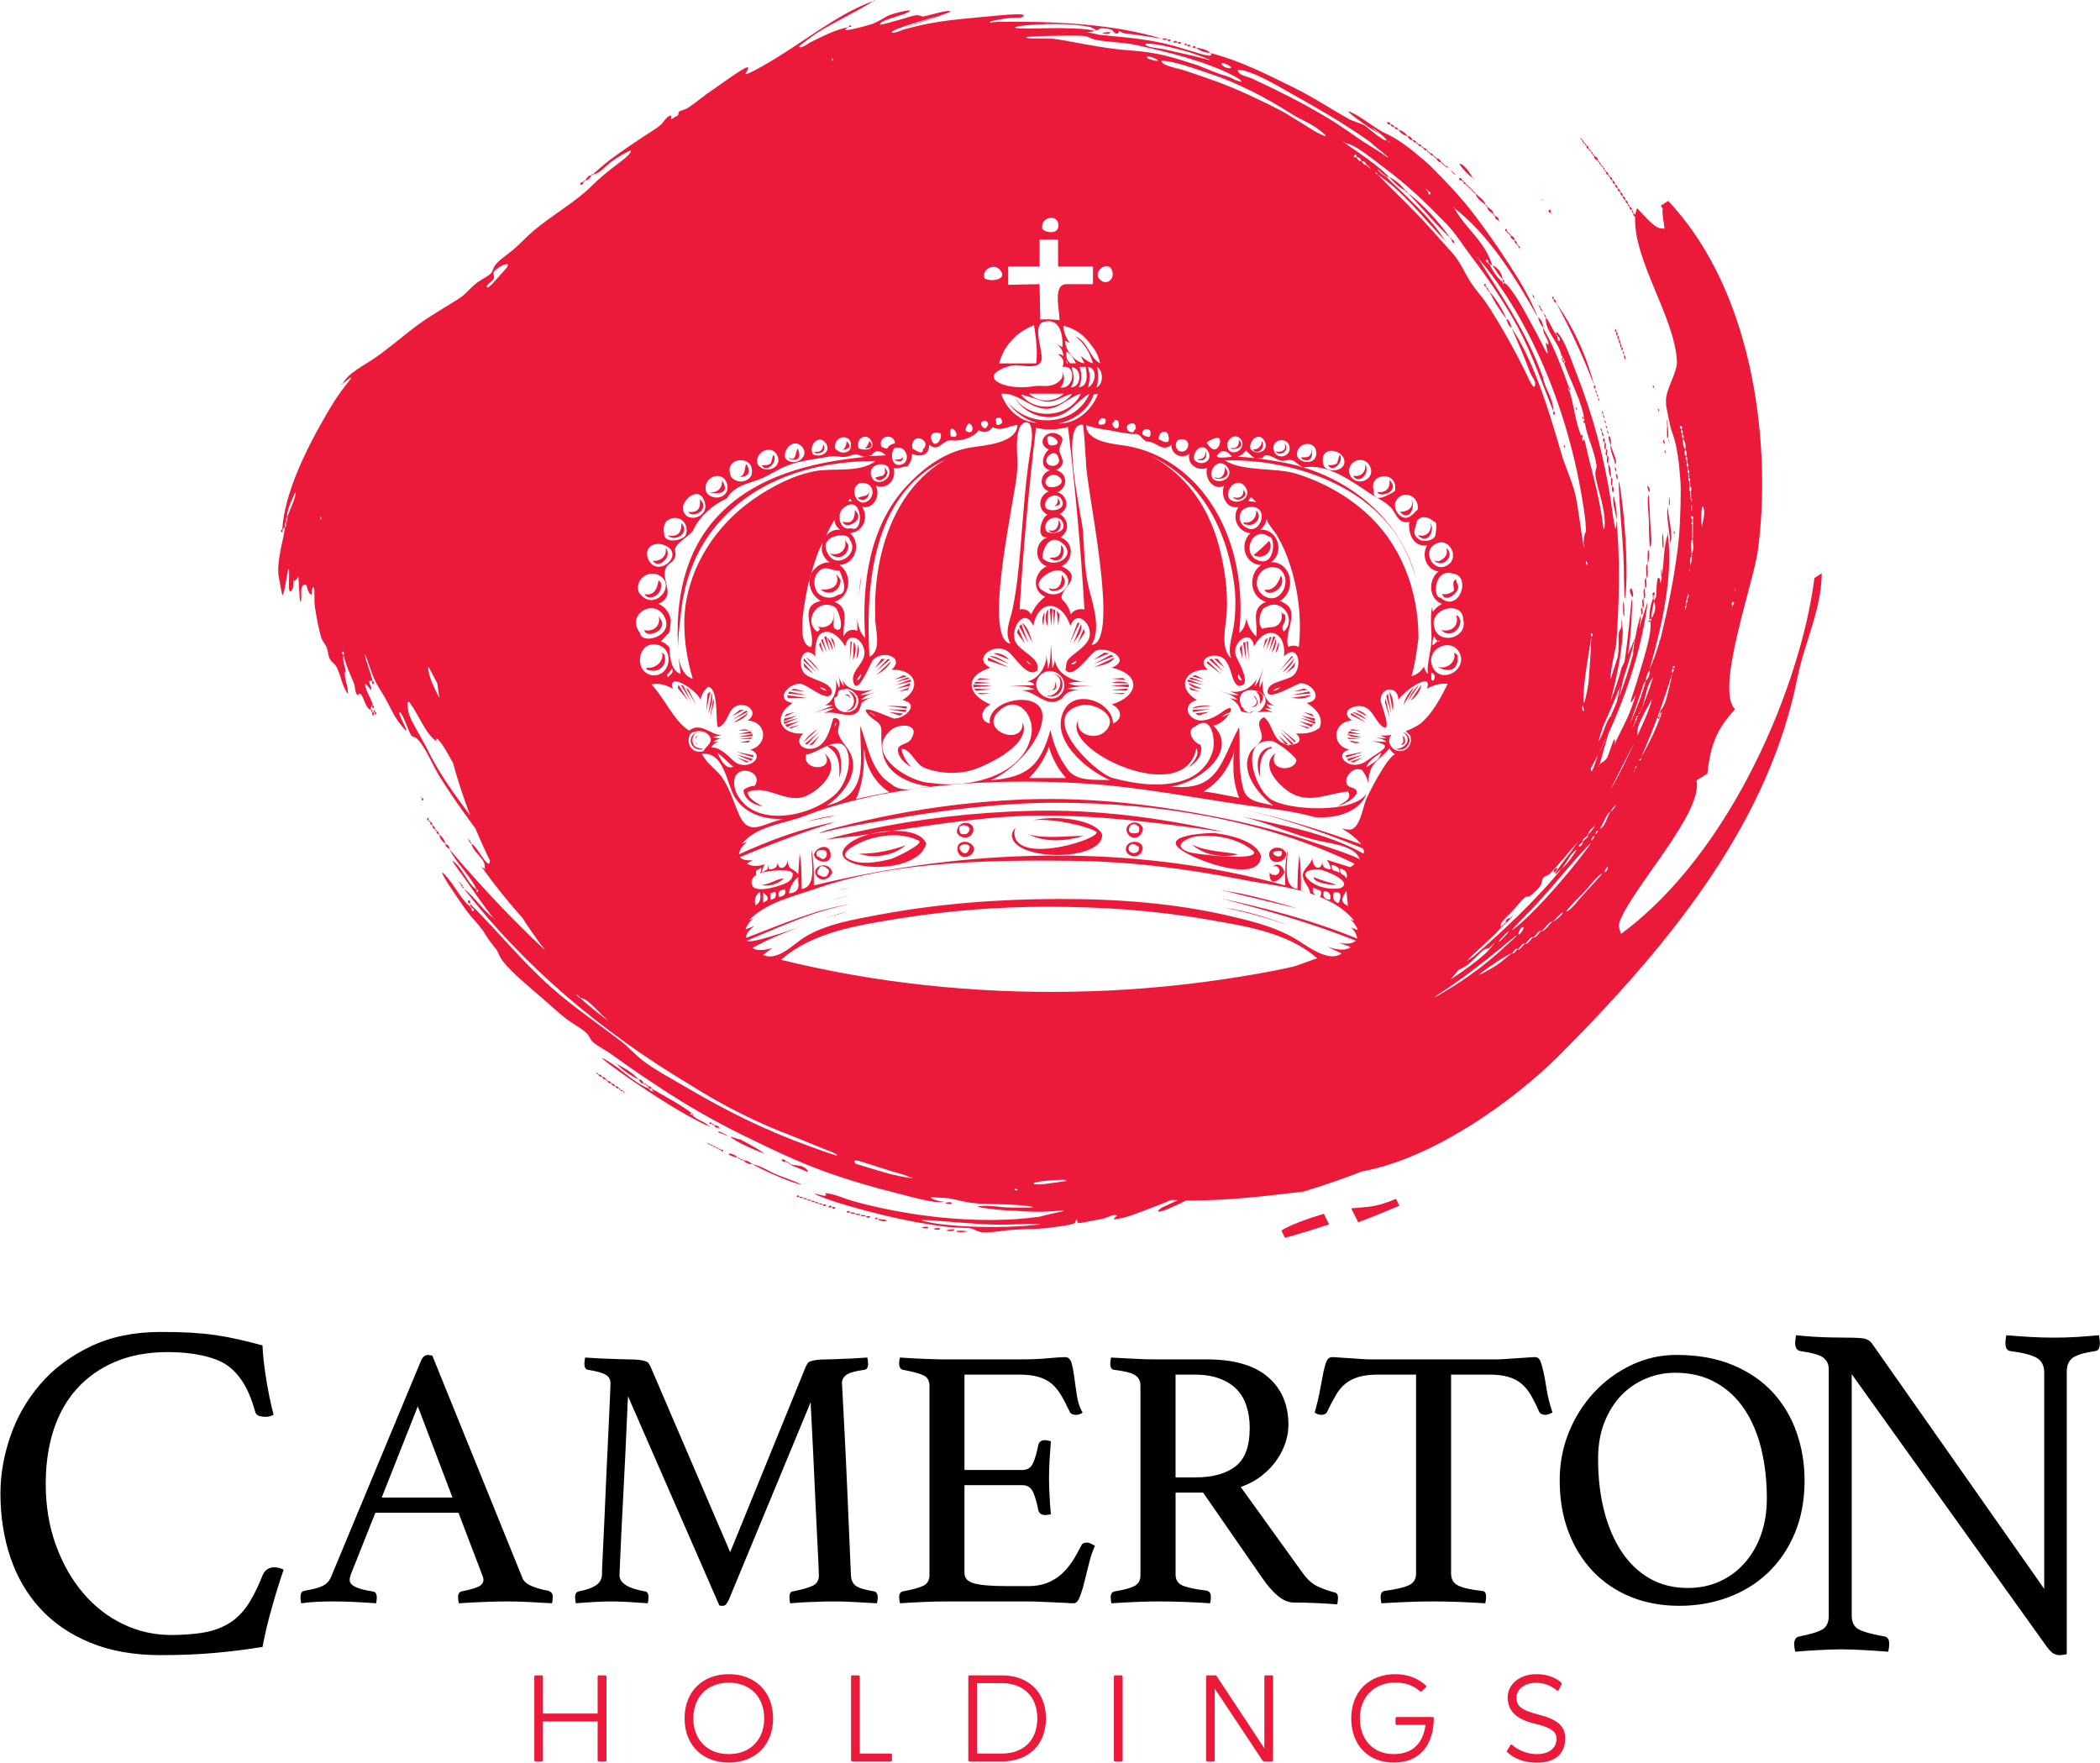 <svg xmlns="http://www.w3.org/2000/svg" viewBox="0 0 1920 1612" width="1920" height="1612"><style>.a{fill:#eb1a3a}</style><path fill-rule="evenodd" d="m1915.5 1235.4q-14.9 2.2-20.4 6.1-5.5 4-5.5 12.8v258.2q-0.9 0.4-3 0.6-2.2 0.3-3.6 0.3-3 0-5.7-1.6-2.6-1.5-6.1-6.3l-178.2-249v220.9q0 8.8 6.2 12.3 6.1 3.5 23.7 6.6 4.4 0.8 4.4 7 0 2.6-0.9 7-11-0.9-22.2-1.5-11.2-0.7-20.8-0.7-8.8 0-20.6 0.7-11.9 0.6-21.5 1.5-0.9-4.4-0.9-7 0-6.2 4.8-7 15.8-3.1 21.3-6.6 5.5-3.5 5.5-12.3v-225.3q0-7-5.1-10.8-5-3.7-20.8-5.9-4.8-0.9-4.8-7.4 0-2.2 0.4-4 0-1.3 0.4-3.1 8.8 0.9 16.7 1.4 7 0.4 14.9 0.6 7.9 0.2 14.1 0.2 12.7 0 16.9 0.9 4.1 0.9 6.8 4.4l157.5 224.4v-197.7q0-9.6-7-13.6-7-3.9-23.7-6.1-4.8-0.4-4.8-7.4 0-2.7 0.8-7.1 11 0.9 22.4 1.6 11.4 0.6 21.5 0.6 9.7 0 20.2-0.6 10.5-0.7 20.6-1.6 0.9 4.4 0.9 7.1 0 7-4.4 7.4zm-265.6 118.2q0 26.9-8.9 48.2-8.9 21.3-24.4 36.1-15.5 14.8-36.4 22.6-21 7.8-44.8 7.8-24.2 0-44.3-8.1-20.1-8.2-34.6-23.3-14.5-15.2-22.5-36.3-8-21.1-8-47 0-23.5 8.5-44.3 8.5-20.7 23.2-36.4 14.6-15.6 34-24.8 19.5-9.2 40.9-9.2 29.7 0 51.8 9.3 22.2 9.4 36.7 25.2 14.4 15.9 21.6 36.6 7.2 20.8 7.2 43.6zm-39.6-28.8q-5.1-20.9-15.5-36.4-10.4-15.5-26.2-24.3-15.9-8.9-37-8.9-14 0-26.7 5.3-12.8 5.3-22.5 15.3-9.7 10.1-15.5 24.7-5.8 14.6-5.8 33.7 0 25.2 5.4 46.8 5.5 21.6 15.9 37.5 10.4 15.8 25.7 24.7 15.3 8.8 35.1 8.8 16 0 29.3-6.1 13.3-6.1 22.8-17 9.6-10.9 14.9-25.9 5.2-15 5.2-32.7 0-24.5-5.1-45.5zm-197.7-31.1q-1.4 0-3.1-0.7-1.7-0.7-2.4-2.4-3.7-8.5-7.5-15-3.7-6.4-8.7-10.5-4.9-4.1-11.9-6.1-7-2.1-17.2-2.1h-35.1v181.8q0 7.9 6.5 11.1 6.4 3.2 21.8 4.9 3.7 0 3.7 5.5 0 2.4-0.7 5.8-10.9-0.7-23-1.2-12.1-0.5-24.3-0.5-12 0-24.4 0.5-12.4 0.5-23.3 1.2-0.7-3.4-0.7-5.8 0-4.8 3.4-5.5 15.3-2 22.1-5.1 6.9-3 6.9-10.9v-181.8h-35.1q-10.3 0-17.3 2.1-6.9 2-12.1 6.1-5.1 4.1-8.8 10.5-3.8 6.5-7.9 15-0.6 1.7-2.2 2.4-1.5 0.7-2.9 0.7-3.7 0-6.4-2.1 3.4-12.2 5.1-21.7 1.7-9.6 3-15.9 1.4-6.3 2.9-9.7 1.6-3.4 5-3.4 2.4 0 6.8 0.4 4.4 0.3 9.4 0.6 4.9 0.4 10 0.7 5.1 0.4 9.6 0.4h113.8q4.1 0 9.2-0.4 5.1-0.3 10.2-0.7 5.1-0.3 9.4-0.6 4.2-0.4 7-0.4 3.4 0 4.9 3.6 1.5 3.6 2.9 10 1.4 6.5 2.9 16 1.5 9.6 5.3 21.1-1.7 0.7-3.3 1.4-1.5 0.7-3.5 0.7zm-207 157.3q7.8 3.4 14.7 5.1 3 0.7 3 4.8 0 2.7-0.7 6.1-7.8-0.7-19-1.2-11.3-0.5-20.8-0.5-7.2 0-14.5-6.1-7.3-6.2-13.8-15.7l-54.5-78.7h-25.2v74.9q0 7.5 6.9 10.3 7 2.7 21.3 4.4 4.1 0.7 4.1 5.8 0 2.4-0.7 5.8-9.2-0.7-22.3-1.2-13.1-0.5-25.7-0.5-8.9 0-20.4 0.5-11.6 0.5-21.9 1.2-0.6-3.4-0.6-5.5 0-4.7 3.7-5.4 13-2.1 18.2-5 5.3-2.9 5.3-9.7v-173.3q0-6.4-4.9-9.7-5-3.2-19.3-4.9-3.4-0.3-3.4-5.8 0-2 0.7-5.4 10.2 0.6 21.1 1.1 10.9 0.6 20.8 0.6h46q36.8 0 55.6 16.1 18.7 16.2 18.7 43.8 0 7.5-2.5 15.6-2.6 8.2-7.9 16-5.3 7.9-13.6 14.5-8.4 6.7-19.6 10.7l56.9 79q6.5 8.9 14.3 12.3zm-63-145.4q0-10.5-2.8-19.4-2.7-8.9-8.6-15.3-6-6.5-15.7-10.2-9.7-3.8-23.7-3.8h-17v94h18q23.9 0 36.8-10.1 13-10 13-35.2zm-151.1 140.6q-2 8.2-4.3 14-2.2 5.8-5.6 5.8-2.7 0-7.8-0.4-5.1-0.3-11.1-0.5-6-0.2-12.1-0.5-6.1-0.3-10.5-0.3h-74.7q-9.9 0-21.1 0.5-11.2 0.5-21.5 1.2-0.7-3.4-0.7-5.5 0-4.7 3.5-5.4 12.9-2.4 18.5-5.1 5.7-2.8 5.7-9.6v-173.3q-0.1-6.8-5-9.3-4.9-2.6-19.2-5.3-3.5-0.7-3.5-5.8 0-1.7 0.2-2.9 0.2-1.2 0.5-2.5 14.7 1 24.6 1.3 9.8 0.4 17.7 0.4h67.1q15.3 0 26.6-1.1 11.2-1 15-1 4.4 0 6 5.6 1.5 5.7 2.5 13.5 1 7.8 2.4 16.7 1.4 8.8 5.1 14.9-2.7 2.1-6.1 2.1-4.5 0-5.8-3.1-4.1-8.8-7.9-15.1-3.7-6.3-8.6-10.4-5-4.1-12-6.1-7-2.1-17.2-2.1h-50.4v87.2h53.1q6.9 0 9.8-6.7 2.8-6.6 4.6-16.1 1-4.5 6.1-4.5 1 0 2.7 0.4 1.7 0.3 2.7 0.7-0.6 7.5-1.2 17-0.5 9.5-0.5 16.7 0 5.8 0.4 14.1 0.3 8.3 1.3 18.9-2.7 0.7-5.1 0.7-5.4 0-6.4-4.5-1.8-9.5-4.6-16.1-2.9-6.7-9.8-6.7h-53.1v80.4q0 7.1 9.2 9.5 9.2 2.4 30.3 2.4h18.8q9.8 0 17.2-2.9 7.3-2.9 12.9-7.8 5.6-5 10.1-11.8 4.4-6.8 8.5-14.9 1-2.4 5.1-2.4 1.7 0 3.6 1 1.8 1 3.6 2-3.1 6.5-5.3 15.5-2.2 9-4.3 17.2zm-211.3 18.6q-9.7-0.5-17.9-0.5-3.4 0-8.5 0.1-5.1 0.2-10.7 0.4-5.7 0.1-11.1 0.5-5.5 0.3-9.6 0.7-0.6-3.4-0.6-5.5 0-5.4 3.4-5.4 13.6-2.8 18.5-5.5 5-2.7 5-9.2 0-1-0.5-12.6-0.5-11.5-1.4-28.2-0.9-16.7-1.7-36.1-0.9-19.4-1.7-36.6-0.9-17.2-1.5-29.6-0.7-12.5-0.7-15.2l-74.6 180.1q-1.4 3.1-2.6 4.6-1.2 1.5-3.2 1.5-2.4 0-3.1-0.3l-83.5-191.3q-0.3 3.4-0.8 16.5-0.6 13.1-1.4 31.1-0.9 18.1-1.9 38.2-1 20.1-1.9 37.1-0.8 17-1.3 28.6-0.5 11.6-0.5 12.2 0 10.6 23.1 14.7 3.4 0.3 3.4 5.4 0 2.1-0.6 5.5-9.2-0.7-18.1-1.2-8.9-0.5-15.7-0.5-5.4 0-14.6 0.5-9.2 0.5-17.4 1.2-0.7-3.4-0.7-5.5 0-4.7 3.4-5.4 9.2-1.7 14.8-5 5.7-3.2 6.4-9.7-0.1-3 0.6-17.2 0.7-14.1 1.6-33.5 0.8-19.4 1.8-41.2 1.1-21.8 1.9-40.3 0.9-18.6 1.4-30.7 0.5-12.1 0.5-12.4 0-5.5-4.3-8-4.2-2.6-16.2-4.6-3.4-0.3-3.4-5.8 0-2 0.7-5.4 4.4 0.3 10.1 0.6 5.6 0.4 11.2 0.5 5.6 0.2 10.7 0.4 5.2 0.2 8.2 0.2 6.2 0 9.6 0.5 3.4 0.5 5.4 1.2 2.1 0.6 2.9 2 0.9 1.4 1.6 2.7l72.9 169.9 69.2-169.9q0.6-1.3 1.5-2.7 0.8-1.4 2.9-2 2-0.7 5.4-1.2 3.4-0.5 9.6-0.5 2.7 0 7.1-0.2 4.5-0.2 9.6-0.4 5.1-0.1 10.4-0.5 5.2-0.3 9.7-0.6 0.7 3.4 0.7 5.4 0 5.5-3.4 5.8-12.3 1.7-16.4 4.6-4.1 2.9-4.1 7.6 0 0.4 0.5 9.1 0.5 8.7 1.5 28.9 1.1 20.3 2.6 54 1.5 33.7 3.6 83.7 0.3 6.5 4.4 9.6 4.1 3 16.7 5.1 1.7 0.3 2.6 1.8 0.8 1.6 0.8 3.6 0 2.1-0.7 5.5-11.9-0.7-21.6-1.2zm-297 0q-10.5-0.5-19.7-0.5-9.6 0-21.8 0.5-12.3 0.5-22.2 1.2-0.7-3.4-0.7-5.5 0-3 1.2-4.2 1.2-1.2 2.2-1.2 8.9-1.7 14.3-3.9 5.5-2.3 5.5-6.7 0-2-1.4-5.1l-21.4-56.2h-76l-21.8 54.8q-1.7 4.1-1.7 6.9 0 7.1 20.7 10.2 2.4 0.3 3.3 1.8 0.8 1.6 0.8 3.6 0 2.1-0.6 5.5-9.2-0.7-19.5-1.2-10.2-0.5-20.1-0.5-6.8 0-13.9 0.3-7.2 0.3-15 1.4-0.7-2.8-0.7-5.5 0-2.4 0.8-4.1 0.9-1.7 3.6-2 10.6-1.7 15.9-4.3 5.2-2.5 7.6-8l82.1-197.4q2.4-5.8 6.5-5.8 1.4 0 4.1 0.7l82.5 203.6q2 4.7 9.2 7.4 7.1 2.8 13.9 3.8 2.1 0.7 3.3 1.9 1.2 1.2 1.2 4.2 0 2.1-0.7 5.5-10.9-0.7-21.5-1.2zm-101.2-178.9l-33 83.4h64.7zm-142 220q-21.5 3.5-43.9 5.5-22.4 2-49.1 2-36.9 0-64.5-11.4-27.7-11.4-45.9-31.4-18.2-19.9-27.2-46.9-9-26.9-9-58.1 0-25.8 9-52.1 9-26.3 27.2-47.6 18.2-21.3 45.9-34.6 27.6-13.4 64.5-13.4 14.4 0 26.5 0.6 12.1 0.7 23 2.2 11 1.6 21.5 4 10.6 2.4 22 5.5 0.4 11.8 3.1 28.9 2.6 17.1 7 34.6-3.5 1.8-7 1.8-3.6 0-6.4-0.9-2.9-0.9-3.7-4.8-7.9-28.9-25-41.2c-11.5-8.2-32.7-12.3-54.3-12.3q-27.3 0-48.1 8.8-20.8 8.7-35.1 24.5-14.3 15.8-21.5 37.9-7.2 22.2-7.2 49.4 0 30.2 9.2 55.6 9.2 25.5 24.8 43.9 15.5 18.4 36.4 28.5 20.8 10.1 44.5 10.1c12.6 0 27.9-1.3 36.6-3.8q12.9-3.7 21.5-10.7 8.5-7 14.4-17.3 6-10.3 11.2-23.5 3.1-6.6 10.6-6.6 2.1 0 4.6 0.7 2.4 0.7 3.7 1.5-5.3 15.4-10.5 33.8-5.3 18.4-8.8 36.8z"></path><path fill-rule="evenodd" class="a" d="m489.6 1610.6c-0.7 0-1.1-0.4-1.1-1.1v-76.5c0-0.7 0.4-1.1 1.1-1.1h5.8c0.7 0 1 0.4 1 1v33.9h50v-33.8c0-0.7 0.5-1.1 1.1-1.1h5.9c0.6 0 1.1 0.4 1.1 1v76.6c0 0.7-0.5 1.1-1.2 1.1h-5.8c-0.6 0-1.1-0.4-1.1-1.1v-35.4h-50v35.4c0 0.7-0.4 1.1-1 1.1zm176.7-79.8c24.4 0 40.5 16.3 40.5 40.4 0 24.3-16.1 40.4-40.5 40.4-24.3 0-40.4-16.1-40.4-40.4 0-24.1 16.1-40.4 40.4-40.4zm0 73.1c19.5 0 32.4-13 32.4-32.7 0-19.6-12.9-32.6-32.4-32.6-19.4 0-32.4 13-32.4 32.6 0 19.7 13 32.7 32.4 32.7zm148.1-0.5c0.6 0 1.1 0.4 1.1 1.1v5.1c0 0.6-0.5 1-1 1h-35.2c-0.7 0-1.2-0.4-1.2-1v-76.6c0-0.7 0.5-1.1 1-1.1h5.8c0.7 0 1.2 0.4 1.2 1.1v70.4zm78.8-64.4v64.4h22.8c19.8 0 32.4-12.2 32.4-32.2 0-19.9-12.7-32.2-32.4-32.2zm-6.8 71.6c-0.7 0-1.1-0.4-1.1-1.1v-76.5c0-0.7 0.4-1.1 1.1-1.1h29.6c24.3 0 40.3 15.2 40.3 39.3 0 24.3-16 39.4-40.3 39.4zm140-1c0 0.6-0.5 1-1.1 1h-5.7c-0.7 0-1.2-0.4-1.2-1v-76.6c0-0.7 0.5-1.1 1-1.1h5.8c0.7 0 1.2 0.4 1.2 1.1zm136.5-77.7c0.6 0 1 0.4 1 1.1v76.5c0 0.7-0.4 1.1-1.1 1.1h-7.2c-0.4 0-1-0.3-1.2-0.7l-43.8-65.9v65.5c0 0.7-0.4 1.1-1.1 1.1h-5.7c-0.6 0-1.1-0.4-1.1-1.1v-76.5c0-0.7 0.5-1.1 1.1-1.1h7.3c0.7 0 0.9 0.3 1.3 0.7l43.6 66v-65.6c0-0.7 0.4-1.1 1.1-1.1zm114.2 45.3c-0.7 0-1.2-0.4-1.2-1.1v-5c0-0.7 0.5-1.1 1.2-1.1h32.8c0.6 0 1 0.4 1 1-0.3 25.5-13.4 40.7-36.7 40.6-23.3 0.1-38.8-16.1-38.8-40.4 0-24.1 16.1-40.4 40.4-40.4 11.6 0 21 4 28 10.5 0.4 0.4 0.4 1 0 1.4l-4 3.8q-0.4 0.3-0.7 0.3c-0.3 0-0.6-0.1-0.8-0.3-5.7-5.2-13.2-8-22.5-8-19.4 0-32.5 13.1-32.5 32.7 0 19.6 12.4 32.7 30.9 32.7 17.2 0 26.9-9.7 29.1-26.7zm100.9 23.3l2.9-4.8c0.2-0.3 0.5-0.5 0.8-0.5 0.4 0 0.6 0.1 0.9 0.3 2.7 2.4 10.7 8.4 22.7 8.4 11.3 0 17.8-5.7 17.8-14.1 0-7.1-6.3-10.5-20.1-13.8-17.4-4.2-24.2-11.9-24.6-23.5-0.2-12.4 11-21.8 26.5-21.7 13.3 0.1 20.2 5.6 22.4 7.6 0.5 0.4 0.6 1.1 0.3 1.7l-2.5 5.3c-0.2 0.4-0.5 0.5-0.9 0.5-0.2 0-0.5 0-0.8-0.2-2.4-2.2-9-7-19.1-7-10.2 0-17.8 5.8-17.8 13.5 0 7.5 3.7 11.3 20.3 15.6 16.8 4.3 23.9 10.2 24.2 20.8 0.5 14-8.3 23.3-26.2 23.1-15.9-0.1-24.2-7.1-26.6-9.5-0.5-0.3-0.6-1.1-0.2-1.7z"></path><path fill-rule="evenodd" class="a" d="m869.1 1099.3c2.4 0.6 0.9 2.3-3.6 1.2-3.4-0.8 2.7-1.4 3.6-1.2zm-10.8 3.6c-0.5 0.5 0.8-0.8 0 0zm-15.1-2.2c0.7 0.1 1 0.2 0 0zm-1-0.1q0.4 0 0.6 0.1-0.3-0.1-0.6-0.1zm-0.6-0.1q0 0 0 0 0.3 0 0.6 0.1c-0.2 0-0.3-0.1-0.6-0.1zm0 0c-0.5-0.1-0.9-0.1-1-0.1q0.2 0 1 0.1zm-57.3-1078.2c0.8-0.8-0.5 0.5 0 0zm224.4 8.3c-2.9-0.7 5.1-1.4 6-1.2 1.4 0.4-1 2.5-6 1.2zm439.2 352.7c-0.6 0.5-1.6-2.1-1.2-2.4 0.5-0.6 1.5 2.1 1.2 2.4zm-6-8.4c-0.6 0.6-1.5-2-1.2-2.4 0.6-0.5 1.5 2.1 1.2 2.4zm-1.2-4.7c0.8-0.8-0.5 0.5 0 0zm90.7 117.9c-0.6 0.6-1.5-2-1.2-2.4 0.6-0.5 1.5 2.1 1.2 2.4zm-4.9-81c1.1 0-0.7 0 0 0zm0.1 51.2c0.1 0.5 0.3 3.3 0 3.6-1.5 1.6-0.4-14.3 0-3.6zm-0.9-55.4c1.1 0.9-0.7 1.7 0 0zm0 0c-1.1-0.9 0.7-1.8 0 0zm-0.3 60.2c-2.3 2.3 5.9 28.7 1.2 33.4 1.8-1.8-4.9-29.7-1.2-33.4zm-1.6-80.1c0.3-1 2.6 17.4 1 17.4q-0.3-0.1-0.6-0.5 0-5-0.2-10c0.4 1.7 0.6 3.5 0.8 5.4-0.5-4.9-0.8-8.1-0.9-10.1q0-1.1-0.1-2.2zm-3.1 107.5c0 0 0.6 10.1 0 10.7-1.4 1.4-1.2-20.5 0-10.7zm2.3-76.3c-0.5 0.6-1.5-2-1.1-2.3 0.5-0.6 1.5 2 1.1 2.3zm-2.3-11.9c0.6-0.6 1.8 3 1.2 3.6-0.7 0.6-1.9-2.9-1.2-3.6zm-3.6-26.2c-0.6 0.6-1.6-2-1.2-2.4 0.6-0.5 1.5 2.1 1.2 2.4zm-4.8-21.4c-0.6 0.6-1.5-2.1-1.2-2.4 0.6-0.6 1.5 2.1 1.2 2.4zm-6 89.3c0.1 0 3.6 3.6 1.2 6 0 0-1.8-5.3-1.2-6zm2.4 56c-0.9 1-1.2-21.2-1.2-23.8 0-7.2-2.3-21.4 0-23.8 0 0 1.2 19.5 1.2 23.8 0 4.7 2.5 21.4 0 23.8zm-16.7 45.3c0.2 0.2-3.2-5.1-1.2-7.1 1.8-1.8 3.6 10.2 1.2 7.1zm-28.6-175.1c0.8-0.8-0.5 0.5 0 0zm0 21.4c0.5-0.5 1.5 2.1 1.2 2.4-0.6 0.6-1.6-2.1-1.2-2.4zm1.2 3.6c0.6-0.6 1.8 3 1.2 3.6-0.6 0.6-1.8-3-1.2-3.6zm5.9-39.3c0.8-0.8-0.5 0.5 0 0zm0 40.5c-0.5 0.6-1.5-2.1-1.2-2.4 0.6-0.6 1.6 2.1 1.2 2.4zm-1.2-4.8c-0.5 0.6-1.5-2-1.1-2.4 0.5-0.5 1.5 2.1 1.1 2.4zm-1.1-4.8c-0.6 0.6-1.6-2-1.2-2.3 0.5-0.6 1.5 2 1.2 2.3zm-1.2-4.7c-0.6 0.5-1.6-2.1-1.2-2.4 0.5-0.6 1.5 2.1 1.2 2.4zm-2.4-8.4c0.7-0.7-0.5 0.5 0 0zm1.2 4.8c-0.6 0.6-1.6-2-1.2-2.4 0.5-0.5 1.5 2.1 1.2 2.4zm8.3-84.6c-0.5 0.5 0.8-0.8 0 0zm-1.2 113.2c0.7 5.8 7 14.5 3.6 17.9 1.3-1.3-6-15.3-3.6-17.9zm0 0c-5.2-10.5 0.5-11.5 0 0zm3.6 20.3c0.6-0.6 1.8 2.9 1.2 3.5-0.6 0.6-1.8-2.9-1.2-3.5zm1.2 5.9c0.6-0.6 2 4 1.2 4.8-0.6 0.6-2-4-1.2-4.8zm1.2-126.3c1.4 0.2 1.3 1.9 1.2 3.6-1.4-0.2-1.3-1.9-1.2-3.6zm-1.2-3.6c1.4 0.2 1.3 1.9 1.2 3.6-1.4-0.2-1.3-1.9-1.2-3.6zm0 0c-3.6-0.2 1.1-4.9 0 0zm3.6 10.8c-1.4-0.2-1.3-1.9-1.2-3.6 1.4 0.2 1.3 1.9 1.2 3.6zm1.2 3.5c-1.4-0.2-1.3-1.8-1.2-3.5 1.4 0.2 1.3 1.9 1.2 3.5zm0 0c3.5 0.3-1.2 5 0 0zm1.2 3.6c0.5-0.5 1.5 2.1 1.1 2.4-0.5 0.6-1.5-2-1.1-2.4zm2.3 7.2c-0.5 0.6-1.7-3-1.2-3.6 0.7-0.6 1.9 3 1.2 3.6zm-1.2 224c0.1 0 0.7 10 0 10.7-1.3 1.4-1.1-20.5 0-10.7zm-1.1-88.2c2.6 23.4 4.9 59.8 2.3 81-0.9 8.2-1.1-13.1-1.2-15.5-0.1-32.1-3.1-48.9-4.7-83.4-0.9-19 3 12.6 3.6 17.9zm-16.7-59.6c-3.7-2.6 1.3-7.6 0 0zm1.2 6c-2.6 0.2-0.6-4.2-1.2-6 2.5-0.2 0.5 4.3 1.2 6zm1.1 5.9c-2.5 0.2-0.5-4.2-1.1-5.9 2.5-0.2 0.5 4.2 1.1 5.9zm1.2 7.2c-2.6-0.2-0.5-5.1-1.2-7.2 2.7 0.2 0.5 5.1 1.2 7.2zm3.6 20.2c-2.6-0.1-0.5-5-1.2-7.1 2.7 0.1 0.5 5 1.2 7.1zm0 0c3.7 5.1-1.4 10.2 0 0zm-3.6-20.2c1.9 3.2 2.5 7.9 2.4 13.1-1.9-3.3-2.4-7.9-2.4-13.1zm188.4 104.7q3.3-2.2 6.7-4.3 0 3.1-0.2 6.2-0.2 3.1-0.6 6.2-0.3 3-0.8 6.1-0.5 3-1.1 6c-1.6 8.1-3.8 16-6.2 23.9-4.8 15.8-10.2 31.4-13.4 47.2-25.1 126.1-107.1 234.7-218.9 346.3-37.8 37.7-111.7 92.7-179.1 105-17.5 6.8-35.4 13-53.8 18.5-26 2.7-64.5 8.6-106.8 8-10.7 5.3-24.3 11.6-25.9 10.1-0.7-0.8 3.4-3.5 3.6-3.6 5.1-2.3 9.9-4.5 14.5-6.7q-3-0.1-6.1-0.2c-6.6 2.8-13.3 5.5-20.3 8.1-10.4 3.8-23.7 9.5-32.3 9.5-0.3 0 2.7-3.9 3.6-2.4-2.5-4-8.5 1.3-15.5 2.4-6.4 1-18.7 3.8-20.3 3.6-0.5-0.1-2.2-3.4-1.2-3.6-1.6 0.3-1.1 2.8-2.4 3.6-2.5 1.7-10.9 2.4-17.9 3.6-11.6 1.8-23 1.8-35.8 2.3-10.8 0.5-22.1 3.2-31 2.4-3.5-0.3-6.7-2.8-10.7-3.6-4.2-0.7-11.9-0.3-19.1-1.1-19.3-2.2-41.4-6.2-64.5-12-14.6-3.6-41.3-10.8-54.9-16.6-10-4.3 4.3 0 4.8 0 4.9-0.3-1.4-2.9 2.4-2.4 8.2 1 15.9 4.9 23.9 7.1 46.7 13.2 114.2 22.6 171.5 14.3 0.4 0 2.5-0.3 7.5-1.2-2.5 0.5-5 0.8-7.5 1.2-1.1-0.1 13.8-3.4 14.6-3.6 16.5-3.1-0.1-1.5-5.9-1.1-15.5 0.9-28.9-0.6-43-1.2-3.1-0.2-28.5-2.8-21.5-3.6 10.7-1.3 17.8 1.2 29.9 1.2 5.6 0 28.1 0.6 15.5-1.2-14.6-2.1-31-1.6-45.4-2.4-12.4-0.7-21.7-3.9-27.4-4.8-3.5-0.5-16.9-0.9-16.7-1.1-1 1.5 9.3 4.8 11.6 3.8-4.3 3.6-34.4-5.4-47.4-8.6-18.6-4.6-33.1-9.1-45.4-13.1-33.3-10.8-57.1-22.4-82.3-34.6-24.6-11.8-49.2-25-75.2-41.7-18.5-11.9-35.9-23.6-52.5-35.7-5.8-4.3-13.1-7.7-17.9-11.9-2.5-2.2-3.4-6-6-8.4-5.9-5.3-13.9-9-20.3-14.3-6.6-5.4-12.8-11.1-19.1-16.6-13-11.4-27.6-22.9-36.9-34.6-3.4-4.2-4-8-6-10.7-2.6-3.5-7.1-8.8-9.6-13.1-4.8-8.5-12.1-14.7-17.9-22.7-4.1-5.7-12.8-18.4-15.5-22.6 0.2 0.3-10.8-16.7-4.8-10.7 9.2 9.1 15.6 23.8 23.9 29.8-0.2 1 0.5 1.1 1.2 1.2 0 6.2 5 1.2 0 0 0.2-1.1-0.5-1.2-1.2-1.2q0-1.2 0-2.4c25.2 24.9 47.4 52.6 74 76.2 19.8 17.6 42.8 33.3 63.3 48.9 7.1 5.4 13.1 12.3 20.2 17.9 11.2 8.7 26.7 16.8 40.6 25 36.1 21.2 70.1 38.3 112.2 53.6 2.8 1 24.3 9 25.1 8.3 1-1.1-11.2-5.6-12-5.9-9.2-3.7-18.4-7.4-27.5-11.2-33.7-12.6-65.5-28.7-95.2-47.6-81.3-48.6-151.7-108.2-206.7-179.5 10.2 8.1 17 19.6 27.5 27.4 0.7 1.7 1.4-0.1 0 0-8.4-9.8-19.3-26.4-28.6-39.3-0.7-0.9-15-19.8-6-10.8 7.9 8 11.6 19.5 19.1 23.9-1.2 4.9 3.6 0.2 0 0-6.7-14-18.1-23.2-25.1-37 27.6 32.4 56.5 63.5 87.6 92.5q-11-14.5-20.9-29.8c-13-14.6-25.4-29.9-36.8-46 1.1 0 1.4 1 2.3 1.2 0.8 1.7 1.5-0.1 0 0 2.1-8.9-9.9-13.8-11.9-22.6 4.8 0.9 16.5 26.7 16.8 15q-7-14.2-13.1-29c-11.7-15.8-22.9-31.7-32.3-46.8-7.8-12.3-13.1-27.8-21.5-35.7-1.7-1.6-4.3-1.8-4.8-2.4-2.1-2.6-7.9-20.8-10.7-21.5-3.3-0.7 13 26.1 2.4 13.2-6-7.3-7.8-11-13.2-21.5-6.6-12.9-10.3-15.1-15.5-29.8-1.4-4.1-7.8-23.4-4.8-10.7 0.8 3 6.6 19 6 20.3-6.5-2.2 0.5 5.6-1.2 8.3 0.2-0.4-5.1-5.7-4.8-6-3.1 2.1 8.3 18.8 6 20.3-1.4 0.2-1.3 1.9-1.2 3.6-5.1-0.7-6.1-11.5-9.5-14.3-2.2-1.9-2 2.6-3.6 0-1.7-2.8-1.4-7-2.4-9.6-3.2-8.3-7.3-15.7-9.5-26.2 1.2-6.3-3.7-1.4 0 0-1.8 6.9 3.3 13.3 1.1 16.7-0.7-1.7-1.4 0.1 0 0-0.4 3 2.3 12.4 2.4 13.1 1.2 8.7 0 5.3-2.4 1.2-2.6-4.7-4-12.5-7.1-19.1-2.5-5.2-4.7-4.2-7.2-9.5-0.9-2-1-6-2.4-9.5-1-2.6-3.8-5.5-4.7-8.4-2.1-6-4.8-20.4-6-28.6-0.9-5.7 0.2-16.5-1.2-17.8-1.2-1.2-2.5 6.3-1.2 7.1-3.3-1.9-2-0.6-3.6-3.6-1.1-2.1-1.2-5.8-2.4-5.9-6.9-1-2.4 13.9-4.7 15.5-1.2 0.8-1.3-19.5-2.2-23.3 0.2 1.8-3.2 5-4.3 4.6 0.1-1.2 0.3-2.3 0.5-2.8-0.9 1.9-0.9 2.7-0.5 2.8-0.2 2.6-0.2 5.9-0.7 6.8-5.8 11.6-2.2-16.6-3.6-17.9-1.2-1.3-3.8 24.6-5.9 23.8-0.2 0-3.5-17.9-3.6-19-1-15.7 4.8-31.1 6-42.9 1.6-0.4 0.9-3 1.1-4.8 1.7-0.4 1-3 1.2-4.8-0.1-1 9.2-20.6 7.2-22.6 0.1 0.1-9.2 18.5-7.2 22.6-1.6 0.4-1 3-1.2 4.8-1.6 0.4-0.9 3-1.1 4.8-1.6 0-1.1 2.1-2.4 2.4 1.5-32.8 22.3-74 35.8-97.8 8.3-14.7 14.6-25.4 25-38.1 6.5-7.8-2.3-0.7-5.9 2.4 5.8-10.5 19.8-16.9 29.8-23.8 12.2-8.4 23.8-18.6 37-28.6 12.5-9.5 27-17.4 40.6-26.2 4.7-3.1 8.3-7.6 13.1-11.9 4.8-4.4 11.6-7 15.5-10.8 1.1-1 1.9-4.7 3.6-7.1 3.6-5.1 11.4-9.8 17.9-15.5 6.2-5.4 11.9-11.7 17.9-16.7 17.1-14.2 37.2-25.5 51.3-39.3 8.7-8.6 15.2-13.8 25.1-21.4 1.2-1 12.9-9.1 11.9-12-0.4-1.1-13 6.7-15.5 8.4-7.2 4.8-13.5 13.5-19.1 13.1 5.1-4.4 10-8.9 15.5-13.1 10.7-8.1 20.2-14.1 31-21.5 4.8-3.2 10.2-6.3 14.3-9.5 3.6-2.7 5.3-7.5 9.6-9.5 1.9-0.9 0.7 3.4 1.2 3.6-0.4-0.2 6.7-4.3 6-3.6 0.7-0.7 0.5-3 1.2-3.6 1.6-1.4 5.2-1.5 8.3-3.6 8-5.3 14.6-11.3 22.7-16.6 6-4.1 27.8-20 31-20.3 3.5-0.4-1.8 5.4-1.2 6 1.1 0.9 11.2-4.8 15.5-7.2 34.7-19.3 66.7-47.1 101.5-59.6-15.1 10-35.7 18.9-52.5 29.8-2.2 1.4-15.7 11.4-15.6 11.9 0.8 3.1 10.7-4.1 9.6-3.5 12.5-6.1 23.5-11.9 35.8-14.3-13 7.3 18.7-1.9 20.3-2.4 7.3-2.4 13-6.9 16.7-8.4 5.5-2.1 25.8-7.2 16.7-2.4-5.5 3-25.6 7-25.1 10.8 0.2 1 13.9-3.2 15.5-3.6 5.7-1.4 13.8-4.4 17.9-4.8 2.6-0.2 4.7 1.4 6 1.2 5-0.7 23.1-6.7 25.1-4.7 1.3 1.2-82.5 27.9-12.8 4.6 1.6-0.5 3.8-1.2 6.8-2.2q-3.6 1.1-6.8 2.2-0.2 0.1-0.4 0.1c-4.1 1.2-40.8 11.6-40.5 14.3 0.2 2.1 9.8-2.1 10.7-2.4 33.3-9.2 52.3-9.3 89.5-13.1 7.1-0.7 20.1-1.4 20.3 0 0.4 3.1-6.8 1.9-11.9 2.4-10.5 1.2-24.4 3.9-17 4.7-3.4-0.4 3.9-1.1 7.4-1.1 51.2-0.5 104.2 2.1 148 15.5-10.9-1.5-22.9-3.9-33.4-4.8-2.7-0.2-6.2-2.4-4.8-2.4-1.9 0-0.8 3-3.6 2.4-2.6-0.5-2.7-2.7-4.7-3.6-1.9-0.7-8.2-1.4-9.6-1.1-0.5 0-2.6 1.5-3.9 2.1-0.2-0.8-5.2-3.2-5.6-3.3-18.5-3.8-43.2-3.1-62.1-1.2-3.9 0.4-11.4 1.9-2.4 2.4 14.5 0.6 32.3-0.7 44.2 0 5.1 0.2 16.4 0.1 23.8 2.3 2.1 0.6-4.6 1.1-6.6 1.2q-0.5 0-0.5 0c0 0 0.2 0 0.5 0 2.4 0.3 11.6 2.4 11.4 2.4 18.5 2 35 2.8 56.1 7.2 18.4 3.8 37.2 11.4 44.2 11.9 2.2 0.1 2.5-1 1.2-2.4 27.4 7 50.6 19 75.1 31 18.3 8.9 34 19.4 50.2 28.6 5.5 3.1 11.5 4.2 16.7 7.1-1.1-0.6 17.3 14.9 19.1 13.1 1.5-1.5-27.5-22.9-3.6-3.6-5.2-4.2-9.9-6.5-14.3-9.5-3.2-2.1-25.4-17.9-13.2-11.9 10.1 4.9 21.5 14.8 31.1 19.1 7.2 3.2 16.5 9.5 23.8 15.4 6.7 5.4 13.8 11.4 17.9 15.5 14.4 14.5 27.1 27.9 39.4 44.1 14.7 19.5 27.9 38.9 40.6 59.6 6.6 10.8 12.2 22.1 16.7 33.3-21.1-37.6-45.3-76-76.4-100-0.7-1.8-1.4 0.1 0 0 10.1 18.9 28.1 29.9 34.6 52.4-0.9-0.2-1.2-1.2-2.4-1.2 0.3-1-0.4-1.1-1.2-1.2 0.1-6.2-5-1.2 0 0-0.2 1 0.5 1.1 1.2 1.2q4.4 9.9 12 16.7c-0.2 2.9 1.4 2 1.2 0 9.3 6.5 22 32.6 31 48.8 3 5.5 11.3 24.4 8.3 11.9-0.1-0.4-1-3.8-1.1-5.9 0 0.1 2.3 2.6 2.3 2.4 0.9-4.9-5.4-10.4-4.7-15.5 9.6 16.5 16.8 35.6 23.8 54.8-1.5 0.3-1.2 2.3 0 2.4 3.9 10.2 6 30.9 10.8 40.5 0.4 0.9 2 0.9 1.2-1.2 1.2 3.3-0.5 3.1 0 5.9 0.3 2.4 1.9-0.5 1.2-1.2 1.5 1.4 2.6 9.8 4.7 17.9 4.6 17.8 9.2 35.5 12 53.6 0.6 3.8 1.6 16 2.4 9.6 1.8-15.6-7.8-38.7-8.4-48.9-0.2-2.5 1.3-6.2 1.2-7.1-2.1-15.1-8.6-25.7-10.7-39.4-2.4-0.1-1.2-2.2-0.4-2.2-2.2-17.6-12.8-35.7-18.7-52.6 1.5-0.2 1.2-2.3 0-2.3 0.2-1.4-0.3-2.2-1.2-2.4-0.3-1-0.1-2.4-1.2-2.4-2.9-13-15-21.8-14.3-34.6 4 4.4 5.8 10.9 9.5 15.5-0.2 1 0.5 1.2 1.2 1.2-0.1 8.8 5 3.7 0 0 0.2-1-0.5-1.1-1.2-1.2-0.2-0.3 0.3-2.2 0-2.4 6.2 3 13.7 25.6 19.1 39.4 14.6 37.7 24.3 73.2 31 115.5 0.8 5.1 4.8 40.5 4.8 16.7 4.1 35.4 2.4 82.5 0 114.4-0.1 0.8-6.8 30.1-4.8 32.2-0.7-0.8 5.6-18.6 6-20.3 1.6-6.9 0.7-20.1 1.2-22.6 0.8-4.1 2.4-2.9 2.4-7.2 0-13.7 1.3 5.2 1.2 7.2-1 18.8-5.8 42-11.3 62.4 4.2-10.3 7.7-20.6 10.2-30.5q1.4-2.8 2.7-5.5c1.8-12.2 3.2-24 4.3-34.8 0.4-3.9 2-22.9 2.4-22.6 0.7 0.5 0.1 9.9 0 11.9-0.5 14.2-1.7 26.9-3.5 38.7q3.5-7.6 6.5-15.3-2.8 12-6.4 23.8-1.8 6.1-3.9 12c-1.5 6.6-3 13-4.7 19.3 5.5-13.7 9.8-27.5 13.5-41.2-0.4 0.6-0.5 0.3-0.3-1.5 1.1-10.3 5.1-29.1 7.2-33.4-0.6 4.1-0.8 8-1.4 12.6q0.7-2.8 1.3-5.6 3.4-9.7 6.3-19.4c-4.8 38.9-17.4 80.4-35.9 120.9-2.8 9.4-5.7 19.2-8.5 29.7-1.8 0.7 0.1 1.4 0 0 0.8-3.1 4.5-3.1 7.1-7.2 1.8-2.7 7.8-25.8 7.2-13.1-1.7 0.8 0.1 1.5 0 0 7.2-15.8 11.4-21.1 17.9-40.5q0.6-1.7 1.2-3.6c-0.9 1.4-1.7 2.8-1.9 3-6.7 11 0.8-8.3 2.5-14.3 5.2-17.8 14.7-45.2 12.7-56.4 1.1-0.9 1.3-1.7 0.8-2.6 3.8-5.3 4.7-10.6 2.5-16q1.1-1.9 2-3.9c0.3-7.9 0.6-16.1 1.7-17 1.6-1.2 2.1 2.2 2.3 5.1q0.7-3.1 1.2-6.2c-1.4 0.9-0.4-14.2 0.1-3.6 0 0.2 0.1 1.3 0.1 2.2 1.8-12.7 1.4-25.4 5.3-38.1 4.9 38.9-5.1 83.2-16.9 124.7-2 3.4-3.2 6.8-3.3 10.1-0.7 0.6-1.3 1.3-1.8 2.1-3.7 12.3-8.6 24.7-12.7 37.2 5.8-13.1 11-26.2 14.5-39.3 2.9-3.3 4.1-6.7 3.3-10.1 3.5-8.2 6.7-16.8 9.2-25.6-0.2-0.6-0.3-1.1-0.1-1.3 0.1-0.1 0.3-0.1 0.5 0.1q1.2-4.2 2.2-8.6c5.7-23.5 10.2-46.6 13.5-70.8 2.8-20.2 3.2-38.5 3.4-58.9 0-5.9-0.8-15.2-1.7-23.6-1-9.4-3.1-20.4-5.9-27.9-2.6-6.8-3.9-16.2-5.7-24.9q-0.1-1.9-0.2-3.8c-0.6-11.6 10.7-26.7 10-37.5-2.3-40.4-39.9-92-38.2-131.6-1.2-0.5-1.8-1.5-1.8-3.3 0.8 0.3 1.5 0.7 1.9 1.4q0-0.6 0.1-1.1 0.8-2.5 1.6-5c5 5.1 13.7 16 20.1 18.2q2.5 0.4 5 0.7c-0.5-4.8-2.5-13.7-1.7-18.4q-0.8-1.4-1.7-2.8 3.4-2.1 6.7-4.3c82.5 87.4 93.8 233.4 82 319.7-4.2 30.6-39.3 127.5-20.8 145.1-16.7 17.7-22.7 33.1-25.3 58.8q-5 3.2-10 6.3c6.3 29.5-58.6 97.7-70.5 129.7-0.8 4.6-0.6 3.9 1.5 10.6 101.1-74.3 164.7-228.8 176.8-325.4zm-733.7 591.1c-18.2 0.8-36.7-0.9-56.1-2.4-6.6-0.5-27.9-2.5-26.3-1.2 0.6 0.5 7.6 1.9 10.8 2.4 26.9 4.3 63.9 4.1 84.7 2.4 30.9-2.7-2.3-1.7-13.1-1.2zm-632.5-647c-0.4 0.4 0.6 3 1.2 2.4 0.3-0.3-0.7-2.9-1.2-2.4zm107.1 152.2c-3.6-6-9.7-20.8-8.1-11.6 1.4 8 5.6 16.5 10 25q-1-6.7-1.9-13.4zm14.3 72.6c-5.6-9.7-11-20.4-15.2-22.2 0.3 0.1-0.2 2.1 0 2.4-9.6-6.2-15.8-23.5-23.9-34.6-3.8-5.2-2.2 5.7-1.2 9.5 2 7.1 11.8 22.2 17.9 34.6 9.8 19.8 23.5 39 38.2 58.5q-9.1-23.7-15.8-48.2zm37.3-448.8c-0.7 0.9 0.8 4.2 0 6-1.4 3.1-10 7.7-4.8 8.3-0.7 0 2.5-2.4 2.4-2.3 5.6-5.6 7.2-8.2 11.9-13.1 10.3-10.7-4.6-5-9.5 1.1zm92.2 672.6c-4.2-3.8-7.6-8-13.4-8.9 0.2-1-0.5-1.2-1.2-1.2 0.2-1-0.5-1.1-1.2-1.2-0.8-1.8-1.5 0.1 0 0-0.3 1 0.4 1.1 1.2 1.2-0.3 1 0.4 1.1 1.2 1.2 8.1 7.4 16.8 14.4 25.8 21q-6.4-5.9-12.4-12.1zm1042.9-381.8c0.7-1.7-1.1-0.9 0 0-0.7 1.8 1.1 1 0 0zm-2.6 14.4c4.5-4.5-2.6-4.5 0 0-0.7 1.7 1.1 0.9 0 0zm-27.8-73.4c1-3.6 2.7-10.3 1.7-15.1-2-9-3.2 11.4-1.7 15.1-0.7 1.8 1.1 1 0 0zm-86 311.8c-0.9 0-3.3 5.1-3.3 5.1 3.3 0 3.4-5.1 3.3-5.1zm-102.8 91c6.5-4.3 10.3-8.2 15.2-11.8 1.6 2 3.3-2.6 5-3.4 2.2 1.5 4.5-3.8 6.7-5 2.6 1.3 5.1-4.4 7.6-5.9 2.6 1.3 5.1-4.4 7.6-5.9 3.4 0.5 6.8-6.1 10.1-8.4 5.9-1.9 14.9-14.2 5.1-5.1-1.6 1.5-3.2 3.3-5.1 5.1-3.3-0.5-6.7 6.1-10.1 8.4-2.5-1.3-5 4.4-7.6 5.9-2.5-1.3-5 4.4-7.6 5.9-2.2-1.5-4.4 3.8-6.7 5-1.7-1.9-3.4 2.6-5 3.4-4.6 1.6-20.7 12.1-28.7 18.5-6 4.8 10.6-4.8 13.5-6.7zm91-128.4q-2.2 2.1-4.6 4.3c-1 1.5-1.7 3-2.1 4.5-1 1.9-6 3.9-4.2 5.9-8.3 6.1-1 6.1 0 0 1-2 5.9-4 4.2-5.9 3-3 5.4-5.9 6.7-8.8zm-3.3 13.8c1.1 0 3.4-4.2 2.5-4.2-1.1 0-3.4 4.2-2.5 4.2zm-8.3-123.2c-0.8 0.8 0.5 5.4 1.2 4.8 0.8-0.8-0.6-5.4-1.2-4.8zm3.2 130c-23.3 25.4-33 39.4-55.7 62.3-1.6 1.7-16.5 16.9-10.1 11.8 16.8-13.2 41-40.6 55.7-59 3.3-4.1 23-29.2 10.1-15.1zm-108.9 103.3c3.3-2.2 5.8-3.8 6-3.9 24.3-20.9 58.9-53 81-80.9 4.7-2.5 13.7-17 13.5-16.9-5.7 3.1-8.9 11.7-13.5 16.9-16.9 16.8 5.4-11.1 8.4-15.2q3.3-4.5 6.4-9c-8.9 9.6-17.9 21.3-26 29.4-1.6 1.6-4.8 2.2-5.9 3.6-1.5 1.7-0.9 4.8-2.4 7.1-1.7 2.5-6.6 7.3-9.6 9.5-1.1 0.9-3.6 0.3-4.7 1.2-3.4 2.9-7 7.9-10.8 11.9-5.9 6.4-13.7 12-10.7 15.5-9.9 11.1-21.5 20.3-31.7 30.8zm-83.5-424.5c-1.7-1-3.3-1.9-4.9-3-17.8-11.7-38.2-27.5-61.1-23.8-7.2-3.4-7.7-8.6-16.3-6.3-6.9 1.8-11.5-5.6-18.2-4.7-4.7 1.5 1.8 2.4-7.8 2.6 14.2 2.2 28.5 4 42.3 8.4q2.3 0.7 4.5 1.3c40 13.5 74.4 41.1 91.6 79.9 3 6.6 5.3 13.5 7.4 20.5-3.6-10.9-7.3-19.9-9.7-24.8-28.3-59.9-103.5-84.9-165.5-83.3 17 10.6 46.6 6.2 66 12.3 22.7 7.2 44.1 18.8 61.9 34.5 33.3 29.2 49.2 72 49.2 115.6-1.6 11.7-3 23.5-6.4 34.9 5.1-1.4 8.7-4.5 11.3-8.6 0.9 2.5 2 4.8 3.6 6.6-0.8-10.7 3.1-20.7 3.4-31.3 0.2-10.1-1.6-20.2 0.6-30.2q0.3 2.3 0.6 4.6 3.4-4.6 8.4-7.2c-12.4-4.7-12.8-22-3.2-29.7-11.4-1.6-15.7-14.7-10.4-23.9-12.7 1.9-17.6-11-16.3-21.4-8 1.5-10.6-3.4-14.1-9.4-3.4-5.9-9.7-9.5-15.7-12.9 5.5 2 16.9-6.1 16.8-6.2 2.9-18.9-24.4-16.1-19.6-0.6-0.2 3.2 0.4 5 1.6 6.1zm-6.5-302.1c0.2-1-0.5-1.1-1.2-1.1-1.1-1.8-1.8-3.8-4.8-3.6-1-1.8-1.8-3.8-4.8-3.6 0.9-5.9-5.9 0.9 0 0 1.1 1.7 1.8 3.8 4.8 3.6 1 1.7 1.8 3.8 4.8 3.6-0.3 1 0.4 1.1 1.2 1.1-0.3 1.1 0.4 1.2 1.1 1.2 0.8 1.8 1.5-0.1 0 0 0.3-1-0.4-1.1-1.1-1.2zm1.3 273.8c-5.6-10.5-21.4-4.2-18.5 7.3 4.9 13.5 25.3 5.7 18.5-7.3zm-203-372.6c0.7 0.7 7.6 2.4 7.1 2.3 9 0.9-11.8-7.4-7.1-2.3zm-4.4 344.3c2.2 0.9 7.7 5 7-2.5-0.5-4.8-9.5-3-7 2.5zm3.9 6.2c-4.4-1.3-6.4-7.3-10.2-7-6.2 0.4-10.9-1.2-15.8-1.7-10-2.4-20.2-2.6-29.9-6.5 0.6 16.2 26.7 17.3 38.2 19.3 25.5 4.6 48.4 18.6 65.3 38.1 31.1 35.6 41.9 86.8 36.5 132.8 3.9-2.6 5.8-7.4 6.6-13.1 1.5 6.1 4.1 11.6 9 16.3 2.3-11.9-6-25.6 9.1-31.7-15.1-4.1-16.9-25.2-4.6-33.6-14.9-0.6-20.4-19.6-9.7-29.1-11.7-1.3-17.6-14.3-11-24-10.9 2.3-16.7-10.7-13.1-19.4-10.2 4.9-18.1-7.2-15.6-16.2-8.8 2.7-18.2-3-16.3-12.9-7.7 5.2-16.6-0.1-16.3-8.4-8.3 7.4-14-3.3-22.2-2.9zm-15.7-16.3q-4.5 1.6-1.8 6.2h0.6v0.7c6.6 3.1 4.2-2.5 6.6-1.9q0.2-7-5.4-5zm-14.8-2.2v0.7c-2 0.9-1.3 2.8 0 4.5h0.6v0.7c4.8 2.2 4.5-3.7 3.3-6.5q-3.6-1.6-3.3 0.6zm-50.8-61.4q2.7-0.4 4.6 1.9c0-4.9-2.3-8.6-6.1-11.1q2.7 1.4 5.4 2.7c0.5-10.4-1.9-27.5-17.3-23-9.4 2.7-2.4 21.9-2.2 28.2 3.9 15.6-11.8 12.3-21.9 11.4-8.1-0.7-32.4 8.3-15.8 16.4 8.8 4.3 21.9 4.3 31.4 2.7 6.8-1.1 12.1 1.4 19.1-2 6.2-3.1 8-7.5 6.2-11.5 2.6 4.3 2.9 9.8-1.4 14.7 12.9 2 15.2-21.5 1.9-18.7 2.2-5.7 0.4-8.1-3.9-11.7zm-22.1-26.5c-15.6 5.9-27.7 18.6-31.9 34.9q16.9 0 33.9 0c1.4-11.7-0.2-23.4-2-34.9zm-34.5 90.5h0.6v0.7h0.7q6.4-0.9 2.6-6.5c-6.5-0.6-3.6 2.3-3.9 5.8zm18.9 44.1c-0.9 19.7-32.3 152.7-5.9 156.5-6.1-10-0.2-21.5 1.9-31.6 3.7-18 5.5-36.2 7.1-54.5 2.5-29.4 4.3-59.1 8.8-88.2 1.2-7.5 2.9-16.1 1-23.5-1.9-7.7-8.8-4.6-10.7 1-4.6 13.1-0.5 26.9-2.2 40.3zm-24.1 212.2c-8.3 3.7-11.5 14.4-0.7 17.4-3.3-22.1 46.9-31.5 48.1-7.8 1.1 22.7-27.5 51.7-47.4 59.6 33.9-2.6 45.6-13.4 54.7-45.9 2.7 12.5 7.3 24.4 15 34.9 8.2 13.1 26.6 10 39.7 11-21.5-9.1-56.8-38-41.7-64.9 10.4-18.7 44-6.8 44.2 13.1 9.7-4.2 7.7-13.9-1.2-17.4 25.8-8.3 26.9-27.7 0-33.7 18.4-7.2-2.7-19.5-13.8-15.8-5.8 1.9-21.2 27.7-28.6 17.7 1.6-3.7-0.5-6.4 3.7-10.5 5.3-5.2 12.2-8.9 16.4-15.1 8.7-12.8-9.2-32.1-15.5-14.5-7.4-22.9-28.7-25.8-33.9 0-7.7-17.7-20.6 1.2-16.9 13 3.2 10.6 25.2 15.9 20.2 28.4h-0.6c-8.3 5.8-19.3-12.9-25.3-17.6-12.7-10-34.2 6.4-16.4 14.4-24.4 7.5-21.8 24.6 0 33.7zm-125.7-21.9c-1.7-10.5 13.3-16.8 9.9-29.2-2.8-10.1-14.8-15.9-17-2-4.4-7.5-14.4-18.2-23.5-11-3.9 6-4.4 12.9-3.9 20-11.5-11.8-17.2 6.8-10.3 15.3 5.3 6.5 26.4 7.8 25.3 18.4-4.1 9.6-22.4-8.5-29-8.6-11.1-0.3-23.5 14.8-6.8 17.6-18.8 11.7-11.6 29.4 9.8 27.9-9.6 9 0.8 16.5 10.6 13.3 10.6-3.4 14-17.6 16.7-26.9h0.6v-0.7c9.5 1 2.4 8.5 4.1 14.4 2.5 8 9.8 13.1 12.3 21.2 5.5 18.1-9.1 35-22.9 44.7 39-9.7 30.6-39.9 30.6-73.1 6.8 17.8 10 42.2 28 53 9.7 9.1 24.4 3.8 35.8 2.6-16-1.8-36.5-9.5-42.1-26.3-2.6-7.8-2.4-17.1-2.4-25.1 0-7.8-7.1-8.8-11.9-14.3-11-12.6 20.8 3.6 24 3.5 10.3-0.3 23.6-13.8 7.1-16.8 19.1-11.6 11.2-28.8-9.8-27.8 12.8-11.6-8.8-19-17.6-8.3-1.5 1.9-14.7 35.3-17.6 18.2zm7.2-6q-1 1.3-2 2.6-0.8 1.3-1.7 2.6c0.6 1.8 4.3-2.4 3.7-5.2zm3.2-174.6c-11.8-2.2-12.1 15.6-1.9 18 10.6-0.5 13.2-16 1.9-18zm21.5-14.9c-5.3-4.9-16.9-1.8-15.7 6.6 2 14 22.4 5.7 15.7-6.6zm-40.4 37.5c-7.1 4.4-4.4 21.7 6.6 18.7 12.5 5.6 10.7-32.8-6.6-18.7zm7.2-5.8l-1.3-2.6-1.9 2.6q1.3 0 2.6 0zm-15.7 16.8q-4.5 7.1-7.8 14.9c3.1-4.3 7.8-6.3 13-5.8q-4.9-3.3-5.2-9.1zm-4.9 32.8c8.8 12.3 28.1-3.2 18.6-14.7 0.5-7.8-32.2-4.4-18.6 14.7zm-6.2-11.5c-4.6 8.7-7.4 18.1-10.1 27.5 3.6-5.9 9.6-10 16.7-10q-6.3-4.2-7.2-11.7 0.3-2.9 0.6-5.8zm-11.3 32l0.3-0.3v-0.6l0.4-1.8 0.2-0.2v-0.6l-0.2 0.8c-0.5 0.3-0.6 0.7-0.4 1.2v0.6zm-0.3 1q-0.7 2.2-1.4 4.5c-1.5 9.4-12.9 55.1 2.6 57.6 5.2-13-13.3-38.4 9.2-42.1-7.3-4-11.4-11.8-10.4-20zm7.2-5.9c-4.2 5.2-3.7 12.8-0.1 18.1 5.2 5.6 13.4 6.1 18.9 2 10.9-0.9 2.6-18.7 1.3-22-7.8 0.6-13.3-6.5-20.1 1.9zm-0.7 53.8q4.8-1.7 0.6-4.6c9.5 2.7 16.8-4 14.3-13.6 2 3.3-1.2 14.4 1.8 15.8 10 5 3.7-16.9 0.2-19.7-14.4-9.5-30.2 10.6-16.9 22.1zm2.6 51.1q1.3 0.9 2.6 1.9 1.9 0.6 3.9 1.3-2.4-3.3-6.5-3.2zm-69.7 93.8c3-2.4 6.6-3.8 10.4-3.9 10.1-15.8-27.9-23-16.9 6.4 16.3 33.6 69.8 21.7 91.4 0.5 8.2-8.1 13.2-24 11-35.2-4.6-23.3-27.7-1-38.6-0.2-4 15.6 27.4 15.4 16.9-1.2 15.9 13.9-3 32.8-16.6 38.9-18.3 8.2-35.8-11.3-53.7-3.4 0 5.9 9.1 10.5 13.7 13-8.1-1.1-16.8-6-17.6-14.9zm84-60.9q-0.3 1.7-0.7 3.3 3-5.8 0.7-3.3zm18.9 69.2c10.1-2.6 20.4-4 30.6-6.4-12.6-7.8-21.7-22.8-22.8-37.5l-0.7-1.3c0.8 15.3-0.7 31.1-7.1 45.2zm18.9-75q-2-1.6-4-3.2-7.3-4 4 3.2zm-6.6-55c12.1-6.6 4.9-25.7 5.3-36.2-2-53.3 15-115.8 64.4-144.3-67.7 31.5-73.2 115.8-69.7 180.5zm50.1 101.3c-8.2-3.3-12.4-17.4-20.7-17.2 1 6.5 4.7 12.1 9 16.8-4.9-3-10.7-7.6-12.1-13.6-2.1-8.6 7.9-6.1 11.8-12.2 9-14.3-10.5-14.8-18.1-8.5-26.1 21.7 16.3 48.4 36.7 48.6 32.6 5.4 85.4-6 91.5-45 2.5-15.7-11.5-35.7-28.2-22.2-23 18.8 21.7 35.3 20 11.6 8.7 19.9-30.7 38.6-44.4 43.3-14 4.7-31.9 3.9-45.5-1.6zm95.8 9.4q16.9 0 33.9 0-1.7-2-3.3-3.9c-5.7-7.3-9.8-15.7-12.4-24.6-3.7 10.8-10.1 20.4-18.2 28.5zm187.5-23.4l0.6-2.5-0.6 1.3v1.2c-5.6 15-13.8 27.6-28 35.7 11 1.2 21.7 3.8 32.6 5.8-3.4-8.9-5.3-18.4-5.2-27.9q-0.3-6.8 0.6-13.6zm4.6-23.2c1.4 17.9-1.3 36.2 3.2 53.7 2.2 15.1 16.1 14.9 28 18.1-13.4-10.1-30.8-30.9-21.1-48.6 2.7-5.1 11.2-8.7 10.7-15-0.6-6.5-6.3-12.9 1.9-17.3 8.2 6.4 7.3 18.7 17.3 23.8 0.7 0.4 1.6 0.7 2.5 0.9l0.5 0.6 3.2 0.6-0.9-0.7q1.4 0.1 2.7-0.1l0.2 0.2 0.5-0.2c5.6-0.7 9.8-4.1 3.3-10.2 7.7 0.6 15.5-0.3 21.5-5.1 4.5-9.7-4-18.2-11.7-22.7 15.7-2.6 5.9-17.6-5.2-18.1-3.5-0.2-32.3 18.2-30.5 6.7 1.4-9.1 19.5-8.6 24.7-15.1 7.1-8.8 2.8-28.3-9.8-16.2 2.6-22.5-16.2-30-27.4-9-2.4-17.5-21.1-3.8-16.5 8.6 1.9 5.1 15.6 27.3 2.9 27.5-8.1-1.7-6-22.9-17.4-26.9-9-3.2-21.4 3.1-11.3 12.1-21.2-1-29.1 16-9.8 27.8-7.6 1.3-11.6 8.8-5.6 14.8 8 8 21.1 1.6 28.5-3.9 8-6 9.4-3.8 7.3 0.3-2.8 0.8-5.3 2.2-7.4 4.3q3-1.3 5.9-2.6l1.3-1.2c-2.5 4.3-8.5 10.4-15 11.6 24.7 24.2-15.9 53.6-39.1 55.6 44.1 4.9 45.5-22.4 62.6-54.3zm10.6-201.3c-12.3 0.4-13.5 15.6-2.8 19.5 12.1 5.7 20.3-20.2 2.8-19.5zm5-4.5l-4.6-4.5q-4.4 4.5-0.6 3.9zm-9.2-47.2q-1.9 1.9-3.8 3.9-2 1-4 1.9 7.9 0.3 15.6 1.3-4.4-3-7.8-7.1zm16.9-8.4c-4.8-9.4-14.9-0.6-12.9 7.1 5.6 6.9 17.6 1.8 12.9-7.1zm-21.6-1.5c-4.8-7-14.5 0-12.2 7.3 3.1 9.9 18.1 1.3 12.2-7.3zm-20.6 13.1c-6.1 5.3 9.8 2.9 12.3 2.6-3.2-4.3-7.7-7.6-12.3-2.6zm-10.4-9.7c9.1 14.7 15.2-4.3 10-5-3.4-0.5-12.3 5-10 5zm-11.8 14.9c5.5 6.9 17.5 2 13-7.1-4.8-9.6-14.8-0.7-13 7.1zm16.9 17.5c7.7 6.4 20.6-2.2 13.1-11-7.4-8.8-17.7 2.7-13.1 11zm15 18.1c7.2 7.5 21.8-0.7 15-10.4-7-10.1-19 1.1-15 10.4zm38.8 117.7c7.7-0.6 11-7.3 8.8-14.2 2 4.1 4.6 0 3.8 7.2-0.5 4.8-4.9 6-1.3 10.9 12.4-11.1-2.3-31.8-16.9-22h-0.7c-4.5 3.4-7 15.8-1.7 19.8-1.5-1.1 9.5-1.8 8-1.7zm6.8-53.7c-16.4-6.3-27.8 14.4-14.3 24.6 15.7 10.9 28.2-14.9 14.3-24.6zm-9.1-29.1c-13.7-9.6-24.2 11.5-13.1 20.1 19.1 11.5 19.7-20.7 13.1-20.1zm-7.8-6.4c15.9-0.7 22.5 20.8 9.8 29.7 19.4 0 23.3 26.7 7.8 35.6 21.8 6.9 3 27.5 7.8 42q4.9-2.5 9.7 0c2.8-25.9-0.4-52.4-8.7-77.1-3-8.9-6.7-17.1-11.4-25.2-1.8-3-9.2-11.4-9.2-14.8q-1.3 5.9-5.8 9.8zm18.2 144.2q-1.6 0.3-3.2 0.7-2 1.2-4 2.5 4.3-0.1 7.2-3.2zm-49.1-67.2c-0.8 11.9-6.1 31.4 4.2 40.7-3.1-7.8 0-17.3 1.5-25.1 2.5-12.6 2.8-26.1 1.7-38.9-5.8-50.4-28.8-98.5-76.8-121.1 32.8 17.1 53.2 47.5 62.4 82.5 5.3 20.1 8.4 41.1 7 61.9zm12.6 60.8h0.7 0.7q-1.7-3-3.3-5.9c-0.8 3.2-0.2 4.7 1.9 5.9zm-47.3 89.6c10.7-4.8 18.5-13.4 21.9-24.6 2.9-9.4-0.3-35-15.6-23-9.6 3.3-2 15.3 4.6 16.9 2.6 9.5-3.5 15.9-11.1 20.6 3.7-3.9 11-11.2 7.2-17.4-10.4 55.1-124 1.6-108.1-25.3-2.4 13.2 15.7 18 24.2 10.3 15-13.5-8.1-27.1-20.9-24.4-41.5 8.7 9.7 60.4 28 66.5 21.8 5.8 48.4 9.8 69.8 0.4zm-93.9-290.2c-1.1-11-1.1-22.1-2.7-33-21.8-4.2-1 84.9-0.1 96.6 1.3 17.8 1.2 35.6 5.5 53 3.9 15.7 11.2 36.2 2.5 51.6 27.2-2.7-6.1-147.6-5.2-168.2zm17.5-34.3q1.6-4.9-1.2-4.5c-3.1-2.4-9.5 8 0.6 5.1v-0.6zm-7.2-51.7q0.3 2.9 0.7 5.8 0.5 6.6-1.3 12.9c6.5-3.2 6.2-14.8 0.6-18.7zm-3.3 25.2c-4.3 13.9-18.4 24-32.5 26.5 16.5 0.7 31.1-12.4 36.5-27.2q-2 0.4-4 0.7zm-5.2-6.5c6.9-2.9 9.5-17.5 0-18.7q0.7 2.9 1.4 5.8 0.6 6.6-1.4 12.9zm-35.1 71.2c4.5 2 10.1-1.4 8.4-5.9-2.6-12.7-17.7 1.7-8.4 5.9zm-0.7-18.8h0.7 0.6v0.7c19.2 0.2-9.2-18.8-1.3-0.7zm-0.6 38.2c5.1 2.7 17.3-2.5 10.4-8.4-7.3-7.2-17.8 4.4-10.4 8.4zm-2 20c5.7 4 19.5 0.8 14.3-8.1-4.8-8.4-18.3-1-14.3 8.1zm0.7 21.4c4.4 2.5 16.7 1.1 15.3-6.3-2.4-12.7-21.7-5.2-15.3 6.3zm-3.9 23.9c10 11.1 31.3-0.9 19.4-12.4-11.6-11.2-19.4 2.8-19.4 12.4zm1.3 30.4c14.1 10.3 32.4-9 15.6-18.7-9.5-2.8-29.5 12.3-15.6 18.7zm2.6-22.7c-12-4.6-11.4-22.3 0.6-26.5-10.8 1.4-6-17.7 0-20.7-9.4-4.8-8.2-17.5 1.3-21.3-9.6-3.7-8.1-16.6 1.3-19.4-9.9-1.9-7.2-14-1.3-18.8-12.2-5.5-2.6-19.3 8.4-14.1 9.6 4.5-1.3 10.7 1.8 17.2 3.2 6.7 4.5 11.8-3.7 15.7 10.8 2.2 11.4 16.3 1.3 20.1 9.7 2.8 11.5 15.7 2 20 8.8 4.5 9.4 16.4 0.7 21.3 12.6 4.2 12.6 20.9 1.2 26.5 23.1 10.2-4.8 22.5 0.7 30.5 3.9 3.7 6.6 8.4 7.8 13.6 1.9-4.2 8.4-5.7 12.4-4.6-3.3-55.7-8.5-111.4-15-166.9-9.5 2.5-19.7 3.3-29.3 0.7-6.5 55.3-11.7 110.7-15 166.2q7-1.5 10.5 4.6c2.9-6.3 7.2-12.2 13-16.2-12.8-5.5-10.4-22.6 1.3-27.9zm27.3 86.2q-2.6 1.6-5.2 3.2 4.2 1.1 5.2-3.2zm-45.5 0c-0.1 1.9 2.5 3.5 3.9 3.8q-2-1.9-3.9-3.8zm9.1-217.4c-10.9-3.1-20.8-9.9-26.7-19.5 19 25.1 61.8 22.8 74.9-7.1-11.3 6.4-18.1 18.6-31.6 21-14.2 2.4-30-5.1-36.8-17.7 13.4 21.2 49.8 20 60.5-3.3-12.3 3.3-20.7 15.7-34.5 13.6-13.9-2.1-23.7-14.7-38.4-13.6q2 5.6 5.2 10.4c6.2 9 16.2 15.8 27.4 16.2zm38.4-32.4c8.8-1.1 7.6-11.3 6.5-17.5v-1.2q-2.9 0-5.9 0c2.5 6 2.4 12.9-0.6 18.7zm-7.8-22h5.2q-2.8-6.6-8.5-11-1.6 6.5 3.3 11zm-3.3 0h1.3c-2.2-4.1-1.5-2.3-1.3 0zm4.6 3.3q1 4.2 1.9 8.4 0.3 5.6-2.6 10.3c9.8 0 10.7-17.3 0.7-18.7zm-26.7 31.1c-1.4-0.4-19.5-6.3-19.5-5.8 11.6 15.3 35.5 14.5 46.8-0.8-9.8 2.2-16.7 9.7-27.3 6.6zm19.5-6.6q-7.5 0-15 0-8.4 0-16.9 0c9.3 8.2 22.7 8.3 31.9 0zm5.5-46.2c-1.4-0.8-2.7-1.7-4.2-2.3-0.2 8.8 8.7 19.6 17.6 20.7q-1-1.9-2-3.9c-0.3-1-0.9-1.9-1.3-2.9 3.9 3.5 7.9 6.1 11.1 6.8-2.8-9.6-7.9-18.7-16.3-24.6 11.9 4.3 12.6 19.1 22.8 24.6-1.2-6-3.8-11.5-7.8-16.2-5.8-8.9-14.9-15.6-25.4-18.1-0.7 4.3 1.7 10.2 5.5 15.9zm25.8-60.5c6 9.9 16.7 2.5 12.5-6.8-3.4-7.6-14.8-0.3-12.5 6.8zm72.9 158.5c9.3 5.2 13.6-9.2 4.9-10.2-5.9-0.6-7.6 3.7-6.2 8.3q1.5 0.5 1.3 1.9zm-9.2-15.6h-0.6v-0.6h-0.6v-0.6c-6.3-0.7-6 2.1-7.2 6.4 4.7 2.6 12.3 6.8 8.4-5.2zm-5.3-339.5c1.6 3.6 16.4 6.3 19.1 7.2 24.3 8 40.2 13.6 59.7 22.6 10.6 5 25 11.5 35.8 17.9 8 4.8 17.8 11.1 25 15.5 1.2 0.7 16.4 8.9 7.2 1.2-10.3-8.7-18.1-10.4-29.8-17.9-22-14-47.9-27.5-72.8-35.7-14.8-4.9-29.6-10.6-43-12-2.4-0.2-1.5 0.5-1.2 1.2zm102.4 355.1c2.2 9.1 15.5 6 14.4-2.7-1.2-10.7-17.8-7.4-14.4 2.7zm21.5 5.8c3.9 7 17.1 6.6 17.3-2.7 0.3-14.3-20.5-10.2-17.3 2.7zm23.4 5.1c0 10.4 19.1 9.3 19.6 0.1 0.5-12-22.3-16.1-19.6-0.1zm100.2 187.1c6.6 15.4 30.2 4.7 25.5-11-6.6-17.7-33-6.2-25.5 11zm1.4 11.6q2-4.5-2.6-6.4-0.5 10.3 2.6 6.4zm3.2-35.1c-0.9-0.7-2-2.1-3.2-5q-3.9 12.1 0.7 7.1c1.1-1.1 1.9-1.7 2.5-2.1 2.3 1.7 2.8-1.7 0 0zm-39-126c-0.5 5.4 2.6 11.2 7.9 12.9 6.1 2.1 11.7-7.3 12.9-7.1 2-14.2-16.3-19.6-20.8-5.8zm20.1 16.2c-0.8 5.9-5.9 11.3 2 16.7 3.9 2.7 11.8 1.3 14.4-2.5 0.2 0.5 3.3-14.7-0.7-13.6-3.6-3.8-11.8-6.8-15.7-0.6zm17.6 20.6c-14 6-2.8 28 10.6 19.5 11.1-7.1 1.1-25.6-10.6-19.5zm15 27.3c-17.1-5-18.4 22.6-11.1 22 16.8 15 29.1-20 11.1-22zm-16.5 50.3c5.1 15.4 30.7 8.4 26.2-8.2 0-18-32.5-10.8-26.2 8.2zm21.7 312.3q0 0.1-0.1 0.2-3.5 4.3-7 8.4c11.9-7.8 23.5-16.1 32.5-24.3 1.5-1.3 13.9-15.6 4.2-5.9-3 3.1-3.3 1.1-6.7 3.4-2.2 1.4-10.8 11.4-16.9 15.1-0.5 0.4-3 1.6-6 3.1zm37.2-25.8c0.9 0 7.6-7.6 7.6-7.6 6.1-7.7-9.5 7.6-7.6 7.6zm22-13.5c-2.9 0-4.3 6.2-4.2 5.9-0.5 3.9 6.7-5.9 4.2-5.9zm-14.4 16c1.5-1.3 8.6-7.5 8.5-8.4-0.1-0.5-14.7 11.8-17.7 14.3-16.1 13.1-35.7 28.1-55.8 40.9q-0.7 0.8-1.4 1.6c21.8-12.5 42.9-26.4 66.4-48.4zm-88.4-189.3c0.6-1.6-3-4.7-3.9-5.1v-0.7c-0.2-0.1-0.4-0.1-0.6-0.1 6.1-2.2 11.5-5 14.7-7.9 10.3-9.1 17.7-23.2 23.7-35.3-6.6-0.9-13.3 1.2-18.9 4.5 5.8-17.6-23 3.6-26.1 10.3-0.4-14.6-18-11.7-16.1 1.8 0.2 1.2 10.9 29.2 1.5 22.4-6.6-4.8-8.7-15.2-16.8-18-9.2-3.2-23.3 4.6-10.9 12.6-17.6 0.6-19.9 22.7-2.6 26.5-16 3.9 0.3 21.7 16.3 10 13.8-10.2 26.6-14.2 3.9-17.7q6.8 0.3 13.7 0.7c-4.9-4.7-12.8-3.8-18.9-4.6q9.4 0.7 18.9 1.4c-1.9-1.2-3.8-2-5.8-2.7 3.2 0.2 6.7 0 10.4-0.6-2.6 3.1-3.3 7.4 0.6 11.6 7.1 7.6 19 0.9 16.9-9.1zm-40.4 27.2c2-1.3 3.9-2.5 5.8-3.8q6.1-3.3 7.9-9.8c-4.6 3.3-12.1 7.7-13.7 13.6zm-303.9 380.9c2 1.1 8.4 0.2 10.7 0 0 0 13.2-1.7 19.4-2.8q-1.4-0.5-2.8-1c-10.6 0.2-31 1.9-27.3 3.8zm-16.7 6c0.5 0.2 1.4-0.1 1.9-0.5q-1.1-0.5-2.1-1.1c-1 0.4-1.5 1 0.2 1.6zm-146.8-25c1 1.1 0.5 0.7 2.4 1.2 8.1 2.2 25.3 8.2 38.1 10.7 5.7 1.1 20.2 3.8 6 0 5.7 1.5-1.2-1.2-6-2.4-11.4-2.9-34.3-11.2-39.3-11.9-2.6-0.3-2.4 1.2-1.2 2.4zm-1.2 13.1c0.7-0.8-0.5 0.5 0 0zm198.5-169.8c46.3-0.7 92.5-4.5 138.2-11.2 21.8-3.3 43.7-6.8 65.1-11.8 4.2-1 21.1-7.7 21.9-7.5-27.6-24.1-66.1-29.5-100.9-35.6-48-8.4-96.7-11.6-145.4-11.6-45.4 0-90.9 3.5-135.7 10.7-37.2 6.1-79.1 12.1-108.3 37.8 86.6 21.3 176 30.7 265.1 29.2zm-297-49.3c31.7-11.8 62.7-26 96.4-31-33.5 6-64.6 20.6-95.7 33.6 1.6 2.9 24.6-4.4 47.1-12-14.3 5.2-28.4 11.2-41.9 18.5 3.1 3 9.8 2.5 18.1 0.3q-4.3 2.9-8.4 6.2c12.8 6.4 27.9-10 37.6-16 19.4-12.2 46-16.5 68.2-20.7 53.9-10.1 108.7-14.3 163.6-14.4 54-0.2 107.8 3.7 160.5 16.3 20.6 4.9 40.7 10.2 58.8 21.4 9.2 5.8 28.8 20.7 40.1 12.1q-6.7-3.1-13.2-6.3c9 3.1 17.2 4.2 21.6 0.4q-5.5-1.9-11.1-3.9c6.6 1.3 12.5 1.2 15.7-1.9-40.2-16-81.9-27.8-123.8-38.8 42.5 9.3 84.8 20.3 125 36.9-0.3-4-2.5-7.4-5.7-10.2 2.1 0.9 4.3 1.6 6.4 2.5-1.3-3.9-3.8-7.1-6.8-9.8 1.1 0.4 2.4 0.8 3.6 1.3-8.4-10.4-19.8-17.3-32.3-22.2 0.3 0 0.6 0.2 1 0.2q2.7-5.8-1.9-6.4-2.3-1-4.6-2c-0.7 3.3 0.3 5.6 2.5 7-21.8-7.9-47-10.3-67.7-14.4-51.4-10.1-102.4-16.6-154.9-17.1-53.6-0.6-107.8-0.1-160.9 7.8-24.7 3.7-49.2 9.2-72.8 17.4-21.1 7.3-45.7 12.6-61.9 29.1q1.9-0.8 3.8-1.6c-3.3 3-5.8 6.3-7 10q4.2-1.6 8.4-3.2c-5 3.5-8.1 7.2-7.8 10.9zm524.3-62.4c-5.5-0.6-17.8 0.9-11.1 8.3 7.1 7.7 19.8 10.4 29.8 8.8 13.7-5.7-14.2-16.7-18.7-17.1zm10.9-4.2q-0.6 5.2 4.6 5.8l2.6 1.4c0.8-4.9-3-6.8-7.2-7.2zm-1.3 31.7c1.2-4.8-0.8-7.7-5.8-7.8-1.3 4.9 0.7 7.9 5.8 7.8zm7.8 3.2q4.9-11.9-4.5-9.6c-1.4 4.4-0.4 8.4 4.5 9.6zm5.3-25.2l1.9 2.6c1.5-4.9-1.1-8-5.9-9.1q-0.6 4.8 4 6.5zm1.9 14.2v-0.6c-2.6 5.2-7.8 9.7 1.3 14.2q-0.7-6.8-1.3-13.6zm-501.3-8.4v-4.5c-3.8 2.7-7.9 9.7-8.5 14.9 6.5-0.2 10-3.8 8.5-10.4zm-13.7 7.2q-5.9 0.7-3.9 6.4c8.6-0.2 5.9-9.6 3.9-6.4zm-7.2 1.9q-2.3 0.6-4.5 1.3v5.8c4.4-0.5 5.9-2.8 4.5-7.1zm-11.1 0.7q0 4.5 0 9c8.3-2.8 1.9-7.6 0-9zm-3.2-0.7q-5.9 4.7-3.9 12.3c5-2.3 5.1-7.8 3.9-12.3zm-18.2-31.7c2.6 2.6 6.7 3.2 11.8 2.7-1.8 1.1-3.6 2-5.3 3.1 4.7 3 10.6 2.5 16.4 0.7-1.5 2.3-2.5 4.9-2.8 7.7-0.5 0.2-1.2 0.3-1.7 0.5 1-1.2 1.5-2.9 1.1-5q-2.3 1.3-4.6 2.6v4.1c-3.4 2.1-5.2 5.1-3.6 9.3 3.2 8.1 27.9 0.1 32.9-3.1 3.1-2.4 4.6-4.4 4-8.3h-0.7v-0.7h-0.7v-0.7c-3.9-1.1-17.3-1.5-26.6 1.3 4.8-3.5 5.3-1.4 5.8-7.1q0.3 2 0.7 3.9c4.5 0.2 7.9-1.5 7.8-6.5 1.2 9.9 9.6 4.3 9.1-2.5 1.2 11.2 3.4 6.1 9.8 13.5q0.6-9.4 1.3-18.8c2 10.7 1.7 21.6 1.9 32.4 14.6-2.3 8.2-26 9.1-35.6 2 10.7 2.2 21.6 2 32.3 140.8-34.3 290.7-38.5 431 0-0.2-10.7 0-21.6 1.9-32.3 1 9.6-5.4 33.1 9.2 35.6 0.3-10.4 0.3-20.8 1.9-31 1.2 10.7 1.6 21.5 1.3 32.3l8.5 2.6c-0.6-5.8-5.6-9.4-6.6-15-1.3-6.8 7.4-10.8 8.6-17.3 0 10.4 8.6 12.1 9.1 3.2-0.4 5 3.2 7.3 7.8 7.1-0.4-3.2-1.7-6-3.7-8.6 7.1 2.2 14.2 4.4 21.3 6.7 1.6-1.2 3-1.2 3.9-3.3-84.4-40.6-179.7-55.6-272.9-55.6-49.7 0-99.2 6.3-148.2 14.6-22.8 3.9-46.4 7.6-69.2 13.6 3.1-1.4 5.8-2.5 7.8-3.1 59.4-16.3 121.7-26.1 183.4-28.2 60.4-2.1 121.5 5.4 180.6 17.5 27.9 5.8 55.8 12.8 82.6 22.3 3 1 40.2 12.8 40.9 15.4-3.3-12.4-25.9-14.8-36.1-17-24.9-5.5-48.2-17.1-73.2-22.9 38.3 8.4 78.2 15.1 112.7 34.3 1-3-0.1-4.9-3.2-5.8-35.1-14.2-71-26.8-108.1-34.9 37.2 8 73.6 19.5 109.4 32.3-5-5.9-11.1-10.6-17.8-14.5 2.6 0.6 5.1 1 7.3 0.9 9-0.5 12-21 14.6-27.2 1.8-4.5 19.2-39.4 26.9-41.8q0.4 0 0.8-0.2-0.4 0-0.8 0.2c-2.3-0.1-4.7-4.3-5.6-5.3-4.7 6.7-12.6 10.7-16.3 18.1-2.2 4.3-2.5 9-2.9 13.7-0.7-3.5-2.3-7.4-5.6-11.8-10.1-5.3-20.8 12.6-10.1 15.7 15 4.3-6.3 16-12 17.3 5.3-3.8 13.5-6.6 9.1-13.5-19.6 2-37.1 12.5-55.3-0.7-9.8-7.1-24.8-23.5-11.1-34.3-7.4 16 16.5 17.6 19.3 6.9 0.8-3.3-18.2-17.5-21.9-17.9-31.5-3.3-16.7 43.5-1.3 53.2 16 10.2 75.5 13.2 87.2-5.2-0.5 1.5-1.1 3-2 4.4-9.1 14.6-29.1 18.3-45.4 17-19.9-5.7-41.6-7.8-59.6-10.4-52-7.3-103-17.8-155.6-20.6-56.8-3.1-114.5-1.4-170.7 8.4-27.1 4.8-54.1 11.5-79.8 21.4-19.1 7.4-44 8.9-57.9 25.6q2.5-0.9 5-1.8c-4.5 3.4-7.3 7.2-7.6 11.4 28.3-12.9 57.8-23.8 88.5-29.7-29.8 9.3-59 20.3-87.8 32.4zm-16.3-73.1c7.5 10.7 10.7 23.5 16.2 35.3 6.8 14.6 15.6 11.1 28.7 6.1l11.1-3.3c-16.9 0.6-33.8-4.2-43.6-18.7-8.4-12.6-9.7-42.9-30.7-40.8 4.1 8.7 12.8 13.7 18.3 21.4zm10.4-9.7c-2.5-1.4-14.4-13.9-14.4-12q1.3 2.5 2.7 4.9c2.1 4 6.3 9.6 11.7 7.1zm-27.3-14.2c2.1-4.7 11.3-8.8 3.9-15.5-4.1-3.8-11.1-3.5-15.7-0.7-4.9 8 0.5 19.5 11.8 16.2zm-13.1-18.8c10.7-8.2 19.5 4.2 30.1 4.2q-4.3 0.8-8.6 1.6c2.5 1.2 5.4 1.3 8.3 1.2-2.8 0.5-5.5 1.4-7.6 3.4q2.5-0.2 5-0.3c-2.9 0.8-5.5 2.4-7 5.4 7.4-0.7 14.6 6.9 20.4 12.2 11.9 10.7 30.8-4 15.4-10.3 16.7-4.3 15-25.9-2.6-26.5 10.2-6.8 1.1-16.1-8.3-14-10.5 2.3-8.7 16.9-18.4 19.9-3.3 1 1.4-34.2-9.1-36.9q-6.1 4.7-7.2 12.2c-2.4-8.5-30.8-27-25.3-10.3-6-3.4-12.9-5.7-19.6-3.9 12 12.2 20.8 33.9 34.5 42.1zm-15.6-57q-1.8 3.3-4.6 5.9l0.7 2.6c2.5-3.6 5.5-3.3 3.9-8.5zm-18.2 6.5c17.4 1.5 21-25.4 3.8-28.1-17.5-2.8-20.9 24.9-3.8 28.1zm-11.1-38.8c0.9 11.2 30.9 3.5 22.7-14-8.9-19-36.4-2.9-22.7 14zm-1.3-37.5c12.8 19.9 35.2-5.2 19.5-14.7-10.3-6.3-23 3.2-19.5 14.7zm8.5-30.4c7.7 18 31.9-1.3 18.4-10.6-9.2-6.3-22.5-2-18.4 10.6zm16.9-34.3c-2.2 3.1-3.2 7.1-2 11-0.9 9.8 15.9 7.3 19.6 2 4.3-11.9-7.6-20.8-17.6-13zm35.2-16.8c-4.2-15.5-18.2-5.3-20.2 3.8 0.4 16.5 24 10.6 20.2-3.8zm20.5-16c-2.9-15.5-24-7.7-19.2 6.3 5.7 8.9 21.4 5.1 19.2-6.3zm2.9-9.3v0.7c3.7 6.5 14.5 7.2 18.9 0 5.9-19.7-25.5-18.3-18.9-0.7zm43-17.5c-4.8-11.4-21.3-3.8-18.3 7.2 5.4 10 23.1 4.4 18.3-7.2zm21.6-9.2c-7.5-6.9-16.7 3.3-14.5 11.2 8.2 9.9 24.2-2.3 14.5-11.2zm22.6-2.4c-6-8.7-15.8 1.4-12.3 9v0.7c6.5 4.5 18-1.6 12.3-9.7zm5.3-352.1c-0.3 0.3 0.6 2.9 1.2 2.3 0.3-0.3-0.7-2.9-1.2-2.3zm3.2 356.7c3.3 5.1 13.5 5.8 14.4-1.6 1.5-12.7-16.4-10.4-14.4 1.6zm13.3 6.9c-7.1 2.6-11.8-0.7-18.9 0.7-12.8 2.3-26 3.5-38.1 8.2-10.2 3.9-18.4 10.5-29 13.8-9.8 3.1-21.2 6.5-26.3 16.3-12.4 5.3-24.9 16.2-30.6 28.6-2.3 5.1-17.9 13.1-16.8 18.6 2.5 12.1-7.4 10.3-9.2 18.8-2.3 10.6 10 23.4-5.9 30.3 6 2.8 10.5 8.3 11.1 15q0.6-6.2 1.3-12.4c-0.2 4.4-1.3 12.5-2 21.4q-0.6 1.6-1.3 3.2c-2.2 1.2-4.7 5.4-7.1 7.2 3.2 0.9 5.8 2.8 7.9 5.3 0.3 11.7 2.7 21.9 10.3 24.4q-1.3-9.5-2.1-19.2c0.8 10.7 4 20.4 13.2 23.8-5.8-20.2-9.1-41.2-7.2-62.1 4.1-41.2 28.5-78.3 62.2-101.9 16.7-11.7 37.4-22.7 57.8-26.2 17-2.8 39.9 1.9 54.5-9.1-55.4 0-111.3 16.4-147.2 60.7-19.1 23.7-28.6 52.1-31.3 82-0.7 6.9-2.3 17.9-2.2 28.4-2.5-42.5 5.2-86.4 34.7-119 34.8-38.6 88.2-51.3 138.2-56-9.2 0.4-5.8-4.6-16-0.8zm19.7-13.7c-4.6-8.4-14.7-1.8-11.5 6.8 5.3 2.4 16.1 1.7 11.5-6.8zm0.2 13.2c-10.1 1.4 12.8 0.1 13 0-4.3-4.1-9-5.7-13 0zm9.1-7.8c9.1 4.2 2.2-0.8 12.4-3.2-0.7-9.6-16.1-7.3-12.4 3.2zm11.7 1.4c-3.4 4-2.9 15.7 4.4 15.2 12.3-0.7 7.4-19.7-4.4-15.2zm26.1-7.8c-7-4.5-11.4 3.1-9.1 8.4 1.1 0 9.5 6.7 9.1 0.6 3.4-3.2 3.3-6.6 0-9zm16.3-5.9c-4.8-1.9-11.2-0.1-7.9 7.2 3.3 6.6 9.8-2.1 7.9-7.2zm9.1 2.6c13.6 4.6-2.8-17.6 0 0zm13.7-5.8v0.6h0.6v0.7c11.5 5.4 2.9-17.1-0.6-1.3zm12.3 0c-4.7 7.4-16.9 10.6-25.2 9.7-8.5-0.9-11.1 11.5-20.4 3.9 0.1 10.3-8.2 11.4-15.6 8.4q0 6.8-4.5 11.7c-3.3-0.7-8 2.5-12.4 1.2 2.9 10.3-5.5 20.2-16.3 16.2 4.6 8.5-1.5 21.7-12.4 19.4 6.4 9.7 0.8 22.9-11 24 10.6 9.6 4.9 28.2-9.8 29.1 12.5 8.4 10.2 29.2-4.6 33.6 14.8 5.9 7.2 20 8.5 31.7 2.1-5.4 7.2-7.2 12.4-5.2q0-5.8 0.1-11.6c0.5 7.1 2.4 13.5 7.1 18.2-3.2-48.6 3.5-102.2 38.3-139.3 15.7-16.8 35.2-31.2 58.5-34.9 12.1-2 41.6-3.5 42.5-20.6-7.7 0.8-15.2 6.5-22.8 1.9-2.9 4.9-7.7 5.6-12.4 3.2zm3.3-2.5c2.1 1.4 2.8 1.3 3.9 0v-0.7c1.9-1 1.2-2.9 0-4.5h-0.7v-0.7q-7.2 0.5-3.2 5.9zm15.2-144.4c-5.6-5.6-16.6 0.9-13.3 8.5 6.8 3.8 22.4 0.4 13.3-8.5zm8.2-2.5v16.8l28.7-0.6 0.6 32.3q8.8-0.4 17.6 0.6c0-10.5-6.4-32.9 6.6-32.9q12 0 24 0v-16.2h-31.9v-24.6h-16.9v24.6zm31.2-34.3c3.5 3.9 14.2 4.8 14.7-2.3 0.9-12.2-17-9.3-14.7 2.3zm91.4-169.2c-0.5 0.5 0.7-0.8 0 0zm37 5.9c-10.1-2.3-18.1-5-28.7-5.9-3.7-0.3-6.8-0.8-4.8 1.2 2.3 2.2 12.1 2.8 15.6 3.6 15.3 3.3 30.5 6.8 40.5 9.5 9.5 2.5-14-6.3-22.6-8.4zm35.8 13.1c1.6 2.8 8.4 4.2 8.3 2.4-0.1-1.4-10.7-6.4-8.3-2.4zm-77.6-17.8c-12.5-2.8-24.6-2.5-37-4.8-5.3-1-7.8-3.2-10.7-3.6-8.1-0.9-53.9 0.1-53.8 1.2 0.2 1.8 21.1 0.9 23.9 1.2 13.8 1.4 43.7 8.9 70.4 10.7 27.4 1.9 41.3 6.9 60.9 13.1 5.2 1.7 13.1 5.4 21.5 8.4 7.9 2.8 1.1-0.2 10.7 3.6 2.9 1.1 0.2 0.6 4.8 2.3 9.4 3.7 2.8-1.4-1.2-3.5-26.5-14-61.1-22.2-89.5-28.6zm219.6 94.1c-5.4-4-3-3.5-12-9.5-23.5-16-42.5-26.9-66.8-40.5-11.3-6.4-35.8-21.2-47.7-21.5-2.1 0-0.3 1.9 0 2.4 1.7 2.9 8.2 3.6 13.1 6 24.5 11.4 44.4 21.5 64.4 33.3 18.9 11.1 24.7 16.7 41.8 27.4 0.8 0.5 11.6 7.2 13.1 8.4 11 7.8-2.5-3.5-5.9-6zm10.7-6c-0.7-1.7-1.4 0.2 0 0 0.7 1.8 1.4-0.1 0 0zm3.6 2.4c-0.5 0.5 0.8-0.8 0 0zm32.2 42.9c0.2-1-0.5-1.1-1.2-1.2-0.7-1.7-1.4 0.1 0 0-0.2 1 0.5 1.1 1.2 1.2 0 6.3 5 1.3 0 0zm144.4 313.5c0-5.1-0.6-12.7-1.2-16.8-12.1-89.5-48-178.1-97.8-235.9-0.8-1.7-1.5 0.1 0 0 21.5 34.8 44.9 67.9 59.6 109.6 2.1 11.5 9.3 17.7 9.6 31-10.6-25.9-19.2-51.8-32.2-76.3-12.4-23-27.2-44.7-43-65.5-7.7-10.1-14.2-21.1-23.9-31-18.2-18.6-34.7-34.5-57.3-51.2-11.4-8.5-24.3-19.8-34.6-21.5-0.7-1.7-1.4 0.2 0 0 14.1 9.8 28.6 19.1 40.6 31q-1.2 0-2.4 0c0.2-1-0.4-1.1-1.2-1.2 0-1.1-1.4-0.9-2.4-1.2 0.3-1-0.4-1.1-1.2-1.2 0.3-1-0.4-1.1-1.1-1.2 0.2-1-0.5-1.1-1.2-1.1-0.8-1.8-1.5 0.1 0 0-0.3 1 0.4 1.1 1.2 1.1-0.3 1.1 0.4 1.2 1.1 1.2-0.2 1 0.5 1.2 1.2 1.2 0.1 1.2 1.5 1 2.4 1.2-0.2 1 0.5 1.1 1.2 1.2 18.6 18.8 39.3 35.5 53.7 58.4-20.1-20.8-37.5-44.3-62-60.8 0.2-1-0.5-1.1-1.2-1.2-0.8-1.7-1.5 0.2 0 0-0.2 1 0.4 1.2 1.2 1.2 14.9 15.4 34.6 33.7 50.1 51.3 6 6.8 12.4 13.8 19.1 21.4 6.7 7.7 9.8 15.8 15.5 25 4.3 7.1 11.1 14.1 16.7 22.7 13.4 20.6 27.7 46.6 38.2 69.1 1.5 3.1 5.1 8.7 4.8 1.2-0.1-1.6-3.9-7.2-4.8-9.6-5.8-15.9-10.7-26.2-16.7-40.5 20 30 33.4 73.2 45.3 114.4 4.1 13.9 10.5 26.9 13.2 39.3 2.3 10.7 5.2 33.6 7.1 45.3 0.2 1.1 0.2 1 1.2 1.2-3-0.6 1.1-19 1.2-11.8 0 0.4 0 0.7 0 1.1q0-0.6 0-1.1zm0 24.9c-0.6 0.6 0.6 4.2 1.2 3.5 0.6-0.5-0.6-4.1-1.2-3.5zm4.8 69.1c-1.6 12.3-7.4 41-7.2 58.4 0.1 8.8 4.5-13.1 4.8-17.9 1-15.2 2-24.4 2.4-40.5 3.6-1.4-1.3-6.3 0 0zm17.6 72.6c1.7 0.7 0.9-1.1 0 0q3.1-6.5 5.8-12.9 1.6-7.2 3.1-14.6c-4.9 12.6-10.4 24.9-15.9 37.3q-0.5 1.7-1.1 3.4c-1.2 3.6-2.1 6.9-2.8 10 4.9-7.7 5.5-15.5 10.9-23.2zm-4.5 21.5q0.4-1.1 0.9-2.3-6.7 14.4-14.4 28.5c-0.1 1.1 0 2 0.4 2.4 1.3 1.3 5.9-14.3 5.9-14.3 0.6-1.4 5.5-9.9 7.2-14.3zm-9 86.3c0.9 0.1 2.6-3.3 1.7-3.3-0.8 0-2.5 3.3-1.7 3.3zm-10.9 53.2c-1.8 1.8-17.4 17.6-16 17.6 3.4 0 13.5-13.5 16.8-16.8 3-3 16-17.7 16.1-17.7-3.4 0-11.8 11.8-16.9 16.9zm14.3-58.2c4.8 0 6.5-10.6 10.1-15.2 3.5-3.2 4.8-5.6 4.8-6.6q-1.1 1.2-2.1 2.5-0.9 1-1.9 2.1-0.4 0.9-0.8 2c-3.5 0.1-8.2 15.2-10.1 15.2zm36.2-105.3c-1.7-0.7-0.9 1.1 0 0q0.3 0.2 0.3 0.5c4.8-10.5 8.9-21.8 12.5-33.5-7.7 8.7-6.1 22.4-12.8 33zm19.2-55.6q0.1-0.4 0.2-0.9-0.2 0.5-0.2 0.9zm28.9-134c-0.9 0.5-0.5 1.1 0 1.6-0.9 0.6-0.5 1.2 0 1.7-0.8 1.8 1.1 1 0 0 0.8-0.5 0.4-1.1 0-1.7 0.8-0.5 0.4-1.1 0-1.6 0.7-1.8-1.2-1 0 0zm0.3 47.5q-0.2-1-0.3-2c0.8-0.6 0.4-1.2 0-1.7 2.6-4.8 1-9.6 0.8-14.3 0.9-0.6 0.5-1.2 0-1.7 0.9-0.6 0.5-1.2 0-1.7 0.9-0.6 0.5-1.1 0-1.7 0.9-0.6 0.5-1.1 0-1.7 0.9-0.5 0.5-1.1 0-1.7 0.9-0.5 0.5-1.1 0-1.6 0.9-0.6 0.5-1.2 0-1.7 0.4-1.2 0.8-2.3 0-3.4 0.9-0.6 0.5-1.1 0-1.7 2.7-4.4-4.4-4.4 0 0-0.9 0.6-0.5 1.1 0 1.7-1.7 1.1-0.9 2.2 0 3.4-0.9 0.5-0.5 1.1 0 1.7-0.9 0.5-0.5 1.1 0 1.6-0.9 0.6-0.5 1.2 0 1.7-0.9 0.6-0.5 1.1 0 1.7-0.9 0.6-0.5 1.1 0 1.7-0.9 0.5-0.5 1.1 0 1.7-0.9 0.5-0.5 1.1 0 1.7-2.6 4.7-1 9.5-0.8 14.3-0.9 0.6-0.5 1.1 0 1.7-2.4 2.9-1.3 5.8-0.9 8.7q0.6-3.3 1.2-6.7zm-1.6 8.4q0.1-0.5 0.2-1c-0.3 0.3-0.3 0.7-0.2 1zm-0.9 4.6q0.4-1.7 0.7-3.4c-0.9 1.1-0.9 2.3-0.7 3.4zm-3.7 33c1.1-0.8 1.3-1.7 0.8-2.5 0.9-0.6 0.5-1.1 0-1.7 1.5-1.4 1.6-2.8 0.9-4.2 2-1.8 1.5-3.5 1-5.2q-0.6 2.3-1.2 4.6 0.1 0.3 0.2 0.6-0.3 0.2-0.5 0.4-0.3 1.5-0.7 2.8 0.1 0.5 0.3 1c-0.9 0.6-0.4 1.1 0 1.7-1.1 0.8-1.3 1.7-0.8 2.5-0.7 1.8 1.1 0.9 0 0zm-0.9 7.6c1.2 0-0.7 0 0 0zm0.8-152.5c-0.5 1.9-1.4 3.9 0.9 5.9-0.7 1.4-0.7 2.8 0.8 4.2-0.8 0.5-0.4 1.1 0 1.6-0.7 1.5-0.6 2.9 0.9 4.3-0.9 0.5-0.5 1.1 0 1.7-0.7 1.4-0.7 2.8 0.8 4.2-0.9 0.5-0.5 1.1 0 1.7-0.9 0.5-0.4 1.1 0 1.6-0.7 1.4-0.6 2.8 0.9 4.3-0.9 0.5-0.5 1.1 0 1.6-0.9 0.6-0.5 1.2 0 1.7-0.5 2-1.4 4 0.8 5.9-0.9 0.6-0.5 1.2 0 1.7-0.9 0.6-0.5 1.1 0 1.7-0.9 0.6-0.5 1.1 0 1.7-0.8 0.8 0.4 1.7 0.9 2.5-0.7 1.8 1.1 0.9 0 0 0.7-0.8-0.4-1.7-0.9-2.5 0.9-0.6 0.5-1.1 0-1.7 0.9-0.6 0.5-1.1 0-1.7 0.9-0.6 0.5-1.1 0-1.7 0.5-1.9 1.4-3.9-0.8-5.9 0.8-0.5 0.4-1.1 0-1.7 0.8-0.5 0.4-1.1 0-1.6 0.6-1.5 0.6-2.9-0.9-4.3 0.9-0.5 0.5-1.1 0-1.6 0.9-0.6 0.5-1.2 0-1.7 0.7-1.4 0.7-2.8-0.8-4.2 0.8-0.6 0.4-1.2 0-1.7 0.6-1.4 0.6-2.8-0.9-4.3 0.9-0.5 0.5-1.1 0-1.6 0.7-1.4 0.7-2.8-0.8-4.2 0.5-2 1.4-4-0.9-5.9 0.9-3.4 0.3-6.8-1.7-10.2 0.7-1.4 0.7-2.8-0.8-4.2 0.7-1.4 0.6-2.8-0.8-4.2 2.6-4.4-4.5-4.4 0 0-0.7 1.4-0.7 2.8 0.8 4.2-0.7 1.4-0.7 2.8 0.8 4.2-0.8 3.4-0.2 6.8 1.7 10.2zm-3.3 166.8c-0.7 0 1.1 0 0 0zm-0.8 4.2c-0.7 0 1.1 0 0 0zm-1.7 8.5c1.1 0-0.7 0 0 0zm-1.7 8.4c-0.7 0 1.1 0 0 0zm-1.7 6.7c1.1 0-0.7 0 0 0zm-24.4 98.6c-0.7 0 1.1 0 0 0zm-8.8-9.5q0.5-0.4 0.7-0.8c0.1 0.5 0.1 0.8 0 1.2 0.8-0.1 2.1-0.9 1.3-2.7 8.3-14.1 14.7-28.2 19.6-42.3-0.6 1-1.2 1.8-1.8 2.1-1.2-2.7 1.3-3.6 2.4-6 0.9-2.1 1.6-3.5 2.1-4.5q4.1-13.4 6.4-26.8c1.5-1.4 1.5-2.8 0.8-4.2 4.4-2.7-2.3-2.7 0 0-1.4 1.4-1.5 2.8-0.8 4.2-7.7 25.8-17.2 51.7-28.7 77.5q0 0 0 0.1c0.3 0.6 0.1 1.3-1.3 1.4q0-0.2 0-0.4c-0.6 0.6-0.8 1-0.7 1.2zm-0.2 2.5q-0.2 0.3-0.2 0.7 0.1-0.4 0.2-0.7zm-1.1 2q0.1-0.1 0.3-0.3-0.2 0.1-0.4 0.2 0 0.1 0.1 0.1zm13.4-60.3c-4.8 8.8-9.8 17.1-12.6 25.2-1.2 3.5-0.1 6.3-1 9 4.8-10.7 11.9-25.4 13.6-34.2zm-13.6 18q-0.3-0.4-0.7-0.7 0.9-0.9 1.7-1.7 0 0.1 0.1 0.2 0.2-0.5 0.5-1c-0.2 0.3-0.5 0.5-0.6 0.8-1.3-0.9-2.5 0.8-1.7 1.7-1.1 0.8-1.3 1.7-0.8 2.5q-1.8 3.7-3.4 7.6 2-3.6 3.9-7.4-0.2 0-0.5-0.2 0.6-0.7 1.3-1.3 0.1-0.3 0.2-0.5zm-1.5 45.6c0.5 0 1.6-2.5 0.8-2.5-0.4 0-1.6 2.5-0.8 2.5zm-1 2.1q0.1-0.1 0.3-0.1c0.1-0.6 0.2-1.1-0.1-1.1q-0.1 0.6-0.2 1.2c-1.8 0.7 0.1 1.4 0 0zm0-25.8c-3 6.1-7.4 14-9.6 18.6-0.6 1.4-9.9 18.8-11.7 23.8 7.7-13.7 14.6-27.7 21.3-42.4zm22.6-24.2c0.3-1 0.1-2.4 1.2-2.4-0.2 0.9 0 2.3-1.2 2.4zm0 0c1.2 4.9-3.5 0.2 0 0zm-87.1-247.9c0.6-0.5 1.5 2.1 1.2 2.4-0.6 0.6-1.5-2-1.2-2.4zm-19.1-61.9c-0.1-1.4 1.8-0.7 0 0zm9.6 31c3.6 1.4-1.3 6.3 0 0zm-134.9-201.4c-6.1-3.3-11.1-8-15.5-13.1 6.4 3.1 11.3 7.8 15.5 13.1zm1.2 1.2c-0.7-0.1-1.4-0.2-1.2-1.2 0.8 0.1 1.4 0.2 1.2 1.2zm39.4 41.7c-14-13-26.1-28-39.4-41.7 15.4 11.7 28.1 26 39.4 41.7zm1.2 1.2c-0.7-0.1-1.4-0.2-1.2-1.2 0.7 0.1 1.4 0.2 1.2 1.2zm2.4 3.6c-1.5-0.5-2.5-1.6-2.4-3.6 1.5 0.5 2.4 1.5 2.4 3.6zm0 0c1.4-0.1 0.7 1.7 0 0zm-8.4-2.4c1.5-0.1 0.8 1.7 0 0zm56.1 71.5c2.9 1.5 3.9 4.9 4.8 8.3-2.9-1.5-3.9-4.9-4.8-8.3zm-16.7-26.2c0.7 0 1.4 0.1 1.2 1.2-0.7-0.1-1.4-0.2-1.2-1.2zm-1.2-2.4c1 0.2 1.4 1 1.2 2.4-0.9-0.3-1.4-1-1.2-2.4zm-1.2-1.2c0.7 0.1 1.4 0.2 1.2 1.2-0.7-0.1-1.4-0.2-1.2-1.2zm0 0c-3.6-0.2 1.2-5 0 0zm19.1 29.8c-5.9-7.7-11.3-15.7-15.5-25 6.2 7.3 11.6 15.4 15.5 25zm-589.7 234.8c-0.4 5.3-1.6 12-2.6 18.9 0.6-6.3 1.4-12.7 2.6-18.9zm30.6-105.4v-0.7q0.7 0 1.4 0c2.2 0 5.1-0.4 6.2-2.4-0.1 3-1.4 5.2-7.6 3.1zm-27.7-11c2.7-1.3 4.2-5.7 4.3-7.1 5 6.8-0.4 7.2-4.3 7.1zm-20.2 1.4c2.6-1.1 3.7-5 3.7-7.9 6.1 5.7 0.5 7.6-3.7 7.9zm-25.6 1.8c5.1 0.8 8.2-1.9 7.8-7.1 5.2 8.8-8.1 10.1-7.8 7.1zm-22.8 6.5v-0.7h-0.7v-0.6c7.4 4.6 5.6-5.6 8.4-8.3-0.5 0.4 6.1 13.5-7.7 9.6zm-25.4 5.8c3.7 0 5.6 0.2 8.5-1.9 0.3-2.1 1.9-7.2 1.9-7.2h0.7c3.4 7-7.3 16.3-11.1 9.1zm-21.2 10.6c6.6-0.1 5.5-10 6.9-11.3h0.6c5.4 10.3-2.3 11.6-7.5 11.3zm-4.2-0.9c1.2 0.5 2.1 0.7 3.1 0.8-1.9-0.2-3.2-0.6-3.1-0.8zm-22.2 14.9c6.8 1.2 12.3-4.3 11.1-11 10.3 15.7-11.2 11.7-11.1 11zm-19.5 18.1c9.5 0.8 11.3-4 10.5-11.7 10.1 9.8-7.2 18.1-10.5 11.7zm-18.9 21.4c8.6 1.9 13.2-2.3 12.4-11.1 8.5 7.5-4.7 18.2-12.4 11.1zm-13.6 23.2c7.8 0.9 13.1-5.3 11.7-11h0.7c5.3 8.6-8.2 18.9-12.4 11zm5.2 18.1h0.6v0.7h0.7v0.7h0.6c3.4 10.7-10.1 18.8-14.9 11 11.3 2.5 12.3-9.7 13-12.4zm0 31.8c1.6 4.4 5.7 6.2 1.7 12.4-2.3 3.6-13.1 7.8-14.7 1.1 8.8 2.2 15.7-4.8 13-13.5zm3.2 34.3h0.7v0.6h0.6v0.7h0.7c3.3 9.1-3.6 16.8-13 14.8q-3.5-0.2-3.3-2.5c9.1 1.2 16.4-6.7 14.3-13.6zm24.1 44l-9.7-11.7 0.6-3.2zm-4.5-13.7l7.1 14.3-9.7-15.5zm4.5 3.2l7.2 14.3-9.8-16.2zm20.2 1.9l-3.9 17.5 1.3-15.5zm-2 20.1c1.1-6.3 2.2-12.6 3.3-18.8 1.2 6.4-0.8 12.9-3.3 18.8zm5.3-10.4l-3.9 14.9 3.2-18.1zm27.4 7.1l-11.1 5.8 7.2-5.8zm3.2 1.9l-13.6 7.1 12.3-8.4zm-13 9.7c4.6-3 9.1-6 13.7-9-2.5 4.6-9 7.7-13.7 9zm18.2 31.8l-15.6-5.2 15.6 3.2zm-1.9 3.2l-13.7-5.8 15 3.9zm-4.6 1.4l-8.4-4.6 11 4zm-5.8-18.2l9.7-2-1.9 2zm11-4.5l-0.6 1.3h-11.1zm0.6-3.3v2l-13 0.6zm-1.9-2.5l1.3 1.9-12.4 0.6zm-0.7-0.6h-9.7c3.2-1.4 6.7-1.5 9.7 0zm-48.2 1.3c-4 2.8-5.5 7.8-2.7 12.1 2.5 3.9 12.6 2.9 6.7 4-10.3 0.4-13.5-11.8-4-16.1zm-1.1 9.6c0.2 0 0.3 0.1 0.5 0.1v0.6h0.6v0.7h0.7c-0.7 0.6-1.4 0-1.8-1.4zm-0.1-5.1h0.6v-0.6h0.6v-0.6h0.7q-1.3 1.6-2 2.8c0-0.5 0-1 0.1-1.6zm101 77.4c8.9-2.4 17.9-4.5 27.2-5.6-5.1 1.4-15.4 3.2-27.2 5.6zm22.4 29.2c1.4 10.4-12.5 9.1-15.3 1.5 1.6-7.6 14-11.5 15.3-1.5zm-12.1 2.8c3.3 0.5 4.6 4.5 7.8 0.6 1.2-1.8 1.2-3.6 0-5.8-3.9-1.5-11-1.2-7.8 5.2zm13.7 14.2c-1.7 6.2-10.1 9.6-14.4 3.6-6.1-8.6 10.8-15.1 14.4-3.6zm-12.4 2.6c4.5 2.2 6.4 2.8 8.5-0.7 1.3-2.8 1.1-3.9-0.7-5.2h-0.6v-0.6h-0.7v-0.6c-3.5-1.3-5-1.3-6.5 1.2v0.8h-0.6c-1.3 2.7-1.2 3.9 0.6 5.1zm47-37.4q10.1-1.4 20.1-2.9c14.7-0.4 28 3 31.2 11.8-8.8 29.8-84.3 24.5-76 6.1 3-6.6 12.9-11.9 24.7-15zm-20.4 22.5c10.9 6.6 28.4 3.1 39.8 0.2 2.6-0.7 33-14.9 24.1-17-14.3-7-33-5.2-47.6 0.1-3.8 1.5-26.3 10.6-16.3 16.7zm52.9-12.3c-11.2 9.8-29.1 12.4-43 7.8 14.9 0.3 31.8-3.5 43-7.8zm-44.1-8.5c-6.2 0.8-17 1.7-29 3.5 11.8-3.5 23.8-6.3 35.8-8.8 49.7-10.5 100.6-16.3 151.4-17.6 59.7-1.6 118.8 6.3 176.9 19.3-54.5-7.6-108.9-15-164.2-15-47-0.1-93 7.2-139.2 14-6.7 0.2-13.6 1.3-20.1 2.9q-5.8 0.9-11.6 1.7zm105.8-4.3c-1.8 7.6-11.7 7.6-14.9 1.2-0.4-12.2 17.2-10.9 14.9-1.2zm-12.3-0.1q-0.3 3.9 6.5 2.5c9.3-8.3-10.7-11.2-6.5-2.5zm13.1 15.5c0.1 8.9-13.3 11.8-15.1 2.4-1.9-10.2 12.1-10.5 15.1-2.4zm-11.3 3.4c4.8 4.3 6.6-2 7.3-4-0.6-5.7-14.4-2.3-7.3 4zm111.5-14.4c-16.1 4.7-34.5 6.2-50.1-1.3 16.2 4.2 38.7 0.8 50.1 1.3zm-62.9 0.7c6.6 24.4 78.2 1.9 74.6-4.5-6.7-4.6-37.9-12.5-57.9-10.7 22.4-4.7 57-0.5 63.2 13.2 0 24.7-78 24.3-82.5 2.4-0.6-3.4 0.7-6.2 3.3-8.6-1.2 2.1-1.6 4.8-0.7 8.2zm104-1.7c-7.4-8.9 7.5-16.6 12.9-6.8 1.1 7.1-7.7 13-12.9 6.8zm9.1-8h-0.7c-2.2-2.5-5-2.4-7.2 0-3.3 7 3 7.5 7.9 5.8 0.8-1.9 0.8-4 0-5.8zm3.8 20c-1.3 12.6-19.1 7.4-14.8-1.7 2.7-5.7 14.3-5.4 14.8 1.7zm-3.8-1.3c-3.6-1.5-5.2-4.3-8.5-0.6-3.8 8.1 11.1 8.9 8.5 0.6zm70.2-12.3c12.3 1.7 37.2 6.6 41.7 20.7 0 27.6-66.4 2.3-76.1-8-11-11.7 30.6-13.2 34.4-12.7zm-23.9 17.4c6 2 63.9 8.7 59.1-0.6-13.5-11.7-33.9-15.8-51.4-14-9.9 1.1-24.7 9-7.7 14.6zm2.5-7c13.4 6.7 32.8 6.7 42.3 9-14.1 3.5-31.2 0.9-42.3-9zm86 7.7c1.5 7.5-11.4 11.7-14.6 4.9-4.6-9.9 10.4-13.5 14.6-4.9zm-4-1.9c-18.7-0.7 2.8 11.8 0 0zm-10.4 20.1c-0.7 1.6 8.2 4.6 8.5-2.6-1.4-4-4.3-4.1-6.5-2.8 3.3-3.4 8.5-3.4 11 4.7-0.9 3.8-10.5 13.4-13.1 5.8-0.7-2-0.6-4-0.3-5.8 0.1 0.2 0.2 0.5 0.4 0.7zm-465.5 11c7.3 0 13.6-5.5 20.8-5.9-5.2 5.1-13.7 7.8-20.8 5.9zm456.4-98.4c-4.5-10.4-3.5-26.2 10.4-27.8q0.3 1.9-2.6 1.9c-8.5 5.9-8.6 16.8-7.8 25.9zm-432.3 75.1q0-0.3-0.1-0.7 0.1 0.4 0.1 0.7zm481.1 16.1c6 3.1 16.7 5.3 20.9 7.2-3 0.3-21.5-1.4-20.9-7.2zm-441.3 20.8c6.2-1.6 12.4-2.9 18.8-3.9-3.3 0.6-10.3 1.9-18.8 3.9zm18.8-11.1c-3.8 0.9-9 1.8-14.8 2.9 4.9-1.1 9.8-2.1 14.8-2.9zm-4.6 22c-7.1 2.2-14.3 4.5-21.4 6.8 10.6-3.7 19-6.5 21.4-6.8zm412.3-2.9c-23.5-5.8-47.1-11.1-70.5-17.1q8.8 1.9 17.6 3.2c17.9 3.8 35.5 8.5 52.9 13.9zm-67.9-0.9c20.7 2.7 41.4 9.6 61.4 16.8-20.1-6.8-40.5-12.9-61.4-16.8zm164.2-160.5q0 0 0 0 5.4 2 6.4 7.7c-1.3 6.5-6.5 10.1-13 7.8 8.1 0 16.4-8.4 6.6-15.5zm10.3-40.8q-4.9 8.1-9.7 16.2c1.5-6.1 4.8-12.1 9.7-16.2zm-5.9 13c2.5-5.7 5.6-11.5 10.4-15.5q-5.2 7.7-10.4 15.5zm2.6-0.6l9.9-14.9c-0.6 5.5-4.6 11.1-9.9 14.9zm-5.8 32.9c2.9 6.8-1.9 7.6-3.2 7.2 5.4-2.2-0.2-10.8 3.2-7.2zm-13.7-41.4c3.7 4.9 4.4 11.7 3.3 17.5q-1.6-8.8-3.3-17.5zm-2.6 4.5l1.3-3.2 3.3 18.8zm-1.3 5.2l0.7-3.3 3.9 18.2zm-16.4 16.1q-6.8-3.5-13.6-7.1c4.9 0.1 10.2 3.9 13.6 7.1zm0-3.2c-3.4-1.9-7-3.7-10.3-5.8q6.5 0.6 10.3 5.8zm-14.9-1.3l0.6-1.9 13.7 9zm9.1 14.3h-9.8l1.9-1.3zm-11.7 2.6l1.3-2 10.4 2.6zm-0.6 0.6l13 2.6c-5.1 0.8-10.8-0.1-13-2.6zm1.3 4.5l-1.3-1.3 12.4 1.3zm0.6 1.3c3.3 0.7 6.6 1.1 9.8 2q-5.4 1.6-9.8-2zm-2.6 15.6l-0.6-2 16.2-3.2zm2 3.2l-1.3-1.9 14.3-3.9zm4.6 1.3l-3.3-0.6 11.7-3.9zm80.1-121.1c9.2 2.4 16.8-4 13.7-13.5 3.1 0.7 2.8 3.3 3.9 5.1-0.1 9.1-10.4 16-17.6 8.4zm0.7-32.9c4 0.9 8.6-0.9 11-3.2 0.1-1.3-2.3-10.1 2-9.8 0 4 4 5.4 0.2 11-2.6 3.8-10.6 9.2-13.2 2zm3.8-42.1c8.7 6.4-2.7 19.4-11 11.6q1.9 0.4 3.9 0.7c5-2 9.5-5.7 7.1-12.3zm-14.3-23.3c4.4 8.5-3 20.6-11.6 11.7q0.6 0 1.2 0c7.6 2.2 12.2-5.2 10.4-11.7zm-17.5-21.4c4.3 7.8-2.3 21.2-10.4 11.7 6.7 0 13.2-3.5 10.4-11.7zm39 140.5h0.6v0.6h0.8c1.4 0.8 2.3 2.1 1.9 4.5 0.4 12.4-10.6 12.6-18.3 7.8 9.6 2.9 17.5-5.7 15-12.9zm-106.8-173.4c0.4-2 2.1-7.3 2-7.2h0.6c3.4 6.9-7.1 16.4-11 9.1 3.7 0 5.5 0.2 8.4-1.9zm-25.3-7.2h0.6v-0.6c2-1.7 1.2-3.6 0.7-6.5 2.7 6.6 0.2 15.3-8.5 10.4v-0.7h-0.6v-0.6c3.4-0.3 4.7 0.5 7.8-1.3zm-22.9-11c5.1 6-2.6 12.3-7.8 8.3v-0.6c5.4 0.9 10-1.3 7.8-7.7zm-215.4 132.6c9.6 3.3 12.2-5.2 11.7-12.3 10.1 11.7-9.8 19.2-11.7 12.3zm10.4-26.5c-4 2.1-8.5 0.5-9.8-1.4 8.9 0.7 11.2-3.8 10.4-11.6 4.2 3.9 2.7 9.5-0.6 13zm-0.7-27.2h-0.7v0.6c-3.2 2.9-6.1 3.1-9 0.7v-0.7c6.4 2.4 9-3.7 9-9.1 2.3 2.4 1.9 6 0.7 8.5zm-4.6-21.2c2.4-1.4 3.8-5 2.7-7.9 4.9 6 1 7.5-2.7 7.9zm181.7 44.4q0.1 0.1 0.2 0.1-0.2 0.1-0.2-0.1zm14.3-12.8v0.6h0.7c4.1 9.2-6.4 17.6-14.8 12.3 1.3-0.4 13.9-11.7 14.1-12.9zm11.1 31.6c5.9 12.7-12.8 20.6-15 13 8.9 1.5 12.8-6.8 15-13zm-34.7-78.8c1.3 2.9 4.3 4.3 0.2 7.7-3.5 2.6-7.1 2.6-9.7-0.7 6.2 2.5 11-0.9 9.5-7zm0 0q-0.3-0.6-0.5-1.4 0.3 0.7 0.5 1.4zm-25.9-11c6.2 2.9 10-3.1 9.2-9.2 9 10.9-9.4 12.5-9.2 9.2zm-16.3-16.3c6 0 7.9-2.1 7.9-7.7 2.2 6.4-1.3 10.5-7.9 7.7zm30.7-10.3c6.5 0.6 7.8-2.3 7.8-7.7 7.6 8.7-8 9.7-7.8 7.7zm28.7-5.9h0.6c2.4 6.3-4.1 12.1-8.5 7.8v-0.6c5.4 0.1 8-4.7 7.9-7.2zm-14.4 75.8q-1.8 0.2-2.6-2c7.2 1.5 12.5-4 11.8-11 6.5 6.4-1.4 15.6-9.2 13zm-7.8 160.4c-4.6-5.3-12.1-6.6-18.3-9 6.1 1.8 13.1 5 19.6 4.5q-4.1-1.7-8.3-3.5c9.2 2.5 20.7-3.1 24.5-11.7q-1 3.7-1.9 7.4c4.5-5.1 6-11.9 8.4-18.1-1.6 5.9-4.9 13.1-3.8 19.4q1.6-3.8 3.2-7.5c-2.4 8.9 2 20.5 10.5 23.9q-3.6-0.7-7.2-1.5c0.5 2 2.5 3.4 5.1 4.6-2.3-0.6-4.7-0.9-7.1-0.7q4.2 1.9 8.4 3.9c-4.9-1.6-10.2-0.9-15.6-0.4 1.1-0.4 2.3-0.9 3.3-1.6 19.8-19.9-28.4-28.2-16.9-3.2q2.1 0.8 1.9 2.6c1.5 1.3 3.2 2 4.9 2.5q-0.1 0-0.1 0.1c-2.5-0.1-5-0.4-7.4-1.3-1.7-5.7-5.7-10.1-10.8-12.2q3.8 0.9 7.6 1.8zm12.3 11.6q-0.6 0.1-1.3 0.1-0.1-0.1-0.3-0.1c1.5-0.8 3.2-1.5 3.8-1.7q-1.2 1-2.2 1.7zm1.4-5.2q-2.5-0.4 0.6-0.5c4.2-2.2 4.2-5.5 0.7-9.1v-0.7c4.1 2.7 4.9 10.3-1.3 10.3zm2.6-14.4c9.3 1.6 8 7 4.1 11.9 0.8-4.5-0.6-10.2-4.1-11.9zm13-49.5h1.9l-5.2 12.2zm5.2 0l-5.8 13.6 3.9-14.3zm-3.3 14.2q1.9-6.5 3.9-13 0.9 7.3-3.9 13zm3.3 0.6c1-3.4 1.9-7 3.2-10.4q0.7 5.9-3.2 10.4zm16.2 3.2l-12.3 13 11.1-13.6zm-9.7 14.3q5.5-6.5 11-13c-1.7 5.3-6.5 10-11 13zm11-5.2l-7.8 6.4 8.5-10.3zm-26.7-24.6l2.6-1.9-4.6 10.3zm-15.6 1.9l0.6 17.5-2-18.1zm-2.6 0l0.6 16.8-2.6-16.1zm-3.2 2.6l0.6 12.9-2.6-9.6zm-22.2 12.9l6.6 8.4-9.8-8.4zm-7.8 0.6l2.6-0.6 10.4 11.7zm-2 3.3l0.7-2 13 12.4zm-13.7 41.4c4.9-3.2 12.7-2.4 18.3-2.6q-9.2 1.3-18.3 2.6zm3.2-30.4l7.9 3.8-11.1-2.6zm-5.9 3.3l1.9-1.3 11.2 4.5zm-1.4 2.6l0.7-2 13.7 5.2zm0.7 1.2l12.3 5.2c-5.1 0.2-10.1-1.5-12.3-5.2zm2.5 6.5l-1.9-2.6 9.7 3.9zm2 20l-0.6-1.9 16.3-0.6zm5.2 3.3l-3.3-2 13.1-1.3zm87.9 24.6l-13-12.4 13.6 11zm15-43.3c-4.7 4.1-12.6 3.3-18.2 2.6q9.1-1.3 18.2-2.6zm-3.9 30.4l-7.9-3.2 10.5 2.6zm5.8-3.3l-1.9 2-11.1-5.2zm2-2.5l-0.7 1.9-13.6-5.9zm-0.7-3.2v2.6l-12.4-5.2zm-2.6-4l1.9 2.6-9.7-4.5zm-2.6-20.7l1.3 1.9-17 1.4zm-4.5-2.6l3.2 1.3-13 1.3zm-14.5 51q-1.5-0.1-2.9-0.4l-6.1-7.8zm4.7-0.6l-1.3 0.5q-0.3 0-0.7 0.1l-10.3-11.6zm-425.1 3.3q-0.6-1.6-2-1.3c15.2-3.6 15.3 21.3 11.7 29.1 0.9-10.3 0.3-22-9.7-27.8zm-7.2-144.3c9.4 0.7 18.3-2.7 14.3-14.2q2 2.6 3.9 5.1c0.3 10.2-10.2 15.8-18.2 9.1zm8.5-33c8.7 3 16.2-3.7 13.7-12.3 1 1.5 2.1 3 3.2 4.5 0.4 9.6-9.3 15.1-16.9 7.8zm16.9-25.9c-2.7 0-4.1-0.4-5.2-3.2 9.2 3.3 11.1-3.7 11.1-10.4 7.3 6.2 0.1 12.8-5.9 13.6zm31.9-45.9c2.5-1.4 1.3-3.6 1.3-7.1q1.3 2.2 2.6 4.5c-0.6 2.8-1.3 4.8-3.9 5.8-2.2 2.2-5 2.2-7.1 0v-0.6h-0.7c2.6-0.7 5.2-1.5 7.8-2zm-22.2 22h-0.6v-0.6h-0.7c0-0.8 7.9-2.6 7.9-2.6 2.8-1.6 2.7-3.3 1.3-7.2 3.5 7.2-1.4 13.6-7.9 10.4zm0.7 179.3c6.5 0.4 13.5-2.7 19.5-4.6-5.9 2.3-13.8 4-18.2 9q4.8-1.1 9.5-2.2c-3.5 1.1-7 2.9-9.5 5.5-2.9 19.5-22.5 5.1-34.4 9q4.9-2.2 9.7-4.5c-6.8-0.5-13.3 2.6-19.6 4.6q9.2-3.6 18.3-7.2c-2.5-0.4-4.8-0.4-7.2-0.1 8.2-3.8 12.1-15 9.7-23.8q1.7 3.9 3.3 7.7c1.2-3.7 0.3-7.6-1-11.4 1.4 3.7 3.1 7.3 5.6 10.2q-0.7-3-1.5-5.9c4.6 9.7 17.5 11.6 28.2 8.5q-6.2 2.6-12.4 5.2zm-2 1.2c-3.3-3.8-6.4-8.1-12.3-6.4-9.2 0-2.8 6.4-9.1 7.7-1.7 19 26.9 16.7 21.4-1.3zm-11 13.6c9.8-2.9 10-13.7 2-18.8q5.9 1.4 7.7 7.2c0.6 6.5-2.8 11.4-9.7 11.6zm4-11.4c-0.4-1.8-1.8-3.2-4.6-3.4 3.6-1.7 4.6 0.7 4.6 3.4zm19.8-1.2q2.1-0.7 4.2-1-2.1 0.5-4.2 1zm-31.7-22.9c-0.6-1.8-1.3-3.6-1.9-5.2 0.7 1.6 1.3 3.4 1.9 5.2zm1 2.7q-0.5-1.4-1-2.7 0.6 1.3 1 2.7zm11.4-30.6l1.4-0.7-2 18.2zm-15.6-1.9l1.9 8.4-4.5-10.4zm-5.9-2.5q5.2 5 5.2 12.2-2.6-6.1-5.2-12.2zm-2.6 0l2-0.8 3.3 14.3zm-2.7 3.2l1.3-1.9 3.9 12.9zm-1.9 3.9l1.3-2.6 2.6 10.3zm-12.4 11c5 2.9 9.4 8.2 12.4 13q-6.2-6.5-12.4-13zm-1.9 3.3l0.6-1.9 11.1 12.9zm0.7 5.8l-0.7-3.9 9.1 10.4zm-0.6 69.2c2.8-5 8.2-9.4 13-12.3q-6.5 6.1-13 12.3zm-15-43.3l18.2 2.6h-17.6zm2-3.3l15.6 3.3-16.9-1.4zm4.5-2.6l9.8 2.6-13-1.2zm-9.1 25.9l1.9-2.6 7.8-2zm11.7-1.2l-12.3 5.2 0.6-2.6zm-11.7 7.7l-0.6-1.9 13.7-3.9zm2.5 2.6l-1.9-2 13-3.2zm4 1.2l-2.6-0.6 10.4-2.6zm14.3 14.9l-1.9-0.7 13-11zm5.2 0l-3.3 0.7 9.8-9.1zm71.6-76.4c-2.3 5.4-8 9.8-13 12.4q6.5-6.2 13-12.4zm14.3 43.4l-18.2-2.6 18.2 0.7zm-1.2 3.2l-15.7-2.5 16.9 0.6zm-5.2 3.3l-9.8-3.3 13.1 1.4zm9.1-25.9l-2 2.5-7.8 1.3zm-11.7 1.2l12.3-5.1-0.6 2.6zm12.4-8.4l0.6 2-13.6 3.2zm-2.6-1.9l2 1.2-13.1 3.2zm-3.8-1.9l3.2 1.2-11.1 2.6zm-14.3-14.9l2 0.6-13.1 11.1zm-5.8 0h3.2l-9.1 8.4zm-26 1.3q0.4-8.4 0.7-16.8c3.6 4.6 0.9 12.2-0.7 16.8zm3.2-1.3q0.7-6.5 1.4-12.9 2.1 6.7-1.4 12.9zm139.4 7.8l-19.5-6.5 0.6-2.6zm-29.9 11.7l3.2-1.9 9.8 0.6zm-1.9 3.2l1.3-1.9 14.3 1.2zm-0.7 3.2v-2.5l17 1.2zm2.5 3.2l-1.9-2 15.6 0.8zm4 3.2l-2.7-1.3 11.8 0.6zm48.8-8.3c0-2.2-2.9-3-6.2-3.3 10.6-2.5 18.4-14.4 17.5-25.3q0.8 6.8 1.7 13.7c2.5-7.3 2.2-15.1 2.6-22.7q0.7 11 1.3 22c1.3-2.3 1.9-4.8 2.3-7.5 1.6 12.5 16.2 19.9 27.7 19.9q-7.9-0.1-15.7 1.2c6.4 3.6 15.8 2.4 22.8 2.6-7.7 0.4-15.9 0.2-23.4 2.6q5.8 0.7 11.6 1.4c-6.3-0.4-12.5 1.3-16.2 7.1-13.4 11.1-24-6.5-37.4-6.9q6-0.4 12-0.9c-6.9-3.7-15.2-2.9-22.8-3.3q11.1-0.3 22.2-0.6zm27.3 3.9c3.8-13.5-13.5-23-22.4-12-11.3 14 15.1 30.6 22.4 12zm-9.7-14.3c4.8 0.7 7.6 3.3 8.4 7.8 1.3 9-6.2 15-14.9 12.3 12.2 1.6 19-16.8 6.5-20.1zm1.4 6.6c2 3.5 2.7 8.4-2.8 8.3 3.2-1 3.9-5.3 2.8-8.3zm-4 8.9c-1.9 0.5-2.7-0.8 0 0zm-3.7-33.7q-0.1-0.9-0.2-1.8 0.1 0.9 0.2 1.8zm30.9 33.2q2.4 0.1 4.7 0.5-2.4-0.3-4.7-0.5zm26.8-33.8l-14.3 5.8 9.7-6.4zm4 2.6l-18.3 7.2 15.6-8.4zm-18.2 10.3q9.4-4.5 18.9-9c-3.1 6.1-13.2 7.1-18.9 9zm31.9 18.1l-16.3-1.3 16.3-1.2zm-2 3.2l-14.3-0.6 15.6-1.4zm-3.9 3.2l-9.7-0.6 12.3-0.6zm5.9-9.7l-15.6-0.7c5.3-1.7 11.3-1.6 15.6 0.7zm-5.2-5.1l2.6 1.9-13-1.3zm-60.6-61.5l2.6 3.3-1.3 10.3zm-3.2-1.3l1.9 0.6-1.3 14.3zm-3.2-0.6h2.6l-1.3 16.1zm-1.4 0.7l-0.6 15.5c-2.3-5.6-2.5-11.9 0.6-15.5zm-3.2 2.5l-1.3 12.4c-1.4-4.3-1.1-8.8 1.3-12.4zm-32.6 47.3q-9.1-3.6-18.2-7.2c6.6-0.4 12.7 4.4 18.2 7.2zm0-3.9q-7.1-2.9-14.3-5.8c5.5-0.7 10.7 1.8 14.3 5.8zm64.5-33.6l-9.1 18.8 7.1-18.8zm-5.8 18.8q3.6-8.8 7.1-17.6c2.1 6.3-4.3 12.8-7.1 17.6zm10.4-9.8l-6.5 9.8 5.8-13.6zm-47.5 9.7q-4.9-9.4-9.8-18.8c6 4 7.5 12.7 9.8 18.8zm-12.4-15.5l2-2 6.5 17.5zm-2 5.8l1.3-3.9 5.9 13.6zm36.3-264q-1.9-0.9-3.7-1.9 2 0.8 3.7 1.9zm271.1 120.4c7.6 1.6 12-3.7 11-11 5.3 10.7-7.4 19.1-11 11zm33.1 3.9c10.9 10.7-9.3 16.9-11 11 7.6 1.1 12.2-3.4 11-11zm153.8 355.3c0 0-2.5 3.6-2.4 3.5-2.7 0.2 0.4-5.5 2.4-3.5zm-50.1 52.4c-0.1 0.7-0.2 1.4-1.2 1.2 0-0.7 0.2-1.4 1.2-1.2zm1.2-1.2c-0.1 0.7-0.2 1.4-1.2 1.2 0-0.7 0.1-1.4 1.2-1.2zm1.2-1.2c-0.1 0.7-0.2 1.4-1.2 1.2 0-0.7 0.1-1.4 1.2-1.2zm4.7-4.8q-1.6 3.2-4.7 4.8 0.2-4.5 4.7-4.8zm1.2-1.1c0 0.7-0.2 1.4-1.2 1.1 0.1-0.7 0.2-1.4 1.2-1.1zm0 0c-0.1-1.5 1.8-0.8 0 0zm-983.3-160.9c1.4-0.1 0.7 1.8 0 0zm1109.1-110.3q-0.5-10.1 3.4-20.3c0.8 0.9 0.3 1.7 0.8 2.6-1 5.3-2.4 10.7-2.5 16q-0.8 0.8-1.7 1.7zm-78-235.2c-1-0.3-1.4-1-1.2-2.4q0.6 0 1.2 0 0 1.2 0 2.4zm-17.9-22.6c0.7-0.8-0.5 0.5 0 0zm-38.2-53.6c-3.7-3.9-6.5-8.6-9.6-13.1 5.3 2.2 8.5 6.6 9.6 13.1zm1.2 2.3q-0.6 0-1.2 0 0-1.2 0-2.3c0.9 0.2 1.4 1 1.2 2.3zm-945.2 568.3c-5-1.2 0-6.2 0 0zm-7.2-15.4c0.8 0 1.5 0.1 1.2 1.1-0.7 0-1.4-0.1-1.2-1.1zm-1.2-2.4c1 0.2 1.4 1 1.2 2.4-0.9-0.3-1.3-1-1.2-2.4zm-1.1-1.2c0.7 0 1.4 0.2 1.1 1.2-0.7-0.1-1.4-0.2-1.1-1.2zm0 0c-1.5 0.1-0.8-1.7 0 0zm-13.2-35.8c1.8 1.1 3.8 1.8 3.6 4.8-1.7-1-3.8-1.8-3.6-4.8zm-5.9-8.3c3 1.8 4.9 4.6 5.9 8.3-3-1.7-4.9-4.6-5.9-8.3zm-2.4-3.6c1.5 0.5 2.4 1.6 2.4 3.6-1.5-0.5-2.5-1.5-2.4-3.6zm-1.2-1.2c0.7 0.1 1.4 0.2 1.2 1.2-0.8 0-1.4-0.1-1.2-1.2zm-2.4-3.5c1.5 0.5 2.4 1.5 2.4 3.5-1.5-0.5-2.5-1.5-2.4-3.5zm-2.4-3.6c1.5 0.5 2.4 1.5 2.4 3.6-1.5-0.5-2.4-1.6-2.4-3.6zm-1.2-1.2c0.7 0.1 1.4 0.2 1.2 1.2-0.7-0.1-1.4-0.2-1.2-1.2zm0 0c-3.6-0.2 1.2-4.9 0 0zm48.9 42.9c-1.4 0.1-0.7-1.7 0 0zm-10.7-22.7c0.7 0.1 1.4 0.2 1.2 1.2-0.7 0-1.4-0.1-1.2-1.2zm-1.2-2.3c0.9 0.2 1.4 1 1.2 2.3-0.9-0.2-1.4-0.9-1.2-2.3zm0 0c-1.4 0.1-0.7-1.8 0 0zm-88.3-145.4c3.6 1.4-1.3 6.3 0 0zm0 22.6c3.6 0.3-1.1 5 0 0zm0 6c-0.9-0.3-1.4-1-1.2-2.4 0.9 0.3 1.4 1 1.2 2.4zm2.4 0q-0.6 0-1.2 0c-0.3-2 1.3-2.9 1.2 0zm0 0c3.6 0.2-1.2 5 0 0zm-2.4 0q0.6 0 1.2 0c0.9 4.3-2.1 4.3-1.2 0zm-82.3-166.8c1.1 5-3.6 0.3 0 0zm54.8-133.4c0.2 1.4-1.7 0.7 0 0zm228-190.7c0.1-0.7 0.2-1.4 1.2-1.1-0.1 0.7-0.2 1.4-1.2 1.1zm-6 4.8c1.6-2 2.5-4.7 6-4.8-1.6 2.1-2.5 4.7-6 4.8zm-1.2 1.2c0.1-0.7 0.2-1.4 1.2-1.2-0.1 0.7-0.2 1.4-1.2 1.2zm0 0c-1.5 5.9-6.6 0.8 0 0zm265-165.6c-0.2-1.4 1.7-0.7 0 0zm-22.7 23.8c0.2-3.5 4.9 1.2 0 0zm291.2 11.9c-1.8-0.2-4.4 0.5-4.8-1.2 1.8 0.3 4.4-0.4 4.8 1.2zm0 0c6.3-1.3 1.4 3.6 0 0zm-65.7-8.3c0.2 0 0.5-0.1 0.9-0.3 0 0.2-0.2 0.4-0.9 0.3zm91.9 15.5c-6.3 1.3-1.4-3.6 0 0zm13.1 4.7c-5.8 0-9.9-2-13.1-4.7 5.1 0.8 10 1.9 13.1 4.7zm304.4 251.4c-2.3-2.5-3.9-5.7-4.8-9.5 2.9 1.9 4.5 5.1 4.8 9.5zm23.8 57.2q0-1.2 0-2.4c1.2 0.1 1.5 2.1 0 2.4zm-5.9-29.8q0 1.2 0 2.4c-1.2 0-1.5-2.1 0-2.4zm-1.2-2.3c0.1 1.4-1.8 0.7 0 0zm-15.5-37c0.9 0.3 1.3 1 1.2 2.4-1-0.3-1.5-1-1.2-2.4zm0 0c-1.5 0.2-0.8-1.7 0 0zm63.2 165.6c0.1-0.2 4 16.3 2.4 21.5-0.4-6.9-4.2-15.3-2.4-21.5zm26.2 102.5c-0.6 1.7 1.5 6.2-1.1 5.9 0.6-1.7-1.4-6.1 1.1-5.9zm1.2-8.3c-0.7 2.4 1.5 7.8-1.2 8.3 0.8-2.5-1.4-7.8 1.2-8.3zm1.2-9.6c-0.7 2.9 1.5 8.7-1.2 9.6 0.8-2.9-1.4-8.7 1.2-9.6zm1.2-9.5c-0.7 2.8 1.5 8.6-1.2 9.5 0.8-2.8-1.5-8.6 1.2-9.5zm1.2-13.1c-0.7 4 1.6 11.1-1.2 13.1 0.8-4-1.5-11.1 1.2-13.1zm0-7.2c0.5-13.3 2.8 1.7 0 7.2 0.1-2.6 0-4.9 0-7.2zm1.7 58.9q0.4 0.4 0.9 0.8c-1.3 1.6-3.1 1.2-0.9-0.8zm3.4-21.9c0.5 0.5 0.9 1.1 0 1.6-0.5-0.5-0.9-1.1 0-1.6zm0 0c-2.7-4.5 4.4-4.4 0 0zm13.5-57.3c-1.1-1 0.7-1.8 0 0zm-32.9-295.4c0.9 0.3 1.4 1 1.2 2.4-0.9-0.3-1.4-1-1.2-2.4zm-2.4-3.6c1.5 0.5 2.5 1.6 2.4 3.6-1.5-0.5-2.4-1.5-2.4-3.6zm-1.2-2.3c1 0.2 1.4 1 1.2 2.3-0.9-0.2-1.4-1-1.2-2.3zm-2.4-3.6c1.6 0.5 2.5 1.5 2.4 3.6-1.5-0.5-2.4-1.6-2.4-3.6zm-2.3-3.6c1.5 0.5 2.4 1.5 2.3 3.6-1.5-0.5-2.4-1.6-2.3-3.6zm-2.4-3.6c1.5 0.5 2.4 1.6 2.4 3.6-1.5-0.5-2.5-1.5-2.4-3.6zm-2.4-3.5c1.5 0.4 2.4 1.5 2.4 3.5-1.5-0.5-2.5-1.5-2.4-3.5zm-2.4-3.6c1.5 0.5 2.4 1.5 2.4 3.6-1.5-0.5-2.5-1.6-2.4-3.6zm-2.4-3.6c1.5 0.5 2.4 1.5 2.4 3.6-1.5-0.5-2.4-1.6-2.4-3.6zm-2.4-3.6c1.5 0.5 2.5 1.6 2.4 3.6-1.5-0.5-2.4-1.5-2.4-3.6zm-1.2-1.2c0.8 0.1 1.4 0.2 1.2 1.2-0.7 0-1.4-0.1-1.2-1.2zm-2.4-3.5c1.5 0.5 2.5 1.5 2.4 3.5-1.5-0.4-2.4-1.5-2.4-3.5zm-1.2-1.2c0.8 0.1 1.5 0.2 1.2 1.2-0.7-0.1-1.4-0.2-1.2-1.2zm-1.1-2.4c0.9 0.3 1.3 1 1.1 2.4-0.9-0.3-1.3-1-1.1-2.4zm-1.2-1.2c0.7 0.1 1.4 0.2 1.2 1.2-0.8-0.1-1.5-0.2-1.2-1.2zm-1.2-1.2c0.7 0.1 1.4 0.2 1.2 1.2-0.8-0.1-1.5-0.2-1.2-1.2zm-1.2-2.4c0.9 0.3 1.4 1 1.2 2.4-1-0.3-1.4-1-1.2-2.4zm-1.2-1.2c0.7 0.1 1.4 0.2 1.2 1.2-0.8 0-1.4-0.2-1.2-1.2zm-3.6-4.7c1.8 1 3.8 1.8 3.6 4.7-1.8-1-3.8-1.7-3.6-4.7zm-1.2-1.2c0.7 0 1.4 0.2 1.2 1.2-0.7-0.1-1.4-0.2-1.2-1.2zm-1.2-2.4c0.9 0.3 1.4 1 1.2 2.4-0.9-0.3-1.4-1-1.2-2.4zm-1.2-1.2c0.7 0.1 1.4 0.2 1.2 1.2-0.7-0.1-1.4-0.2-1.2-1.2zm-1.2-1.2c0.8 0.1 1.4 0.2 1.2 1.2-0.7-0.1-1.4-0.2-1.2-1.2zm-2.4-3.6c1.5 0.5 2.5 1.6 2.4 3.6-1.5-0.5-2.4-1.5-2.4-3.6zm-1.1-1.2c0.7 0.1 1.4 0.2 1.1 1.2-0.7 0-1.4-0.1-1.1-1.2zm-1.3-1.1c0.8 0 1.5 0.1 1.3 1.1-0.8 0-1.5-0.1-1.3-1.1zm-1.1-2.4c0.9 0.2 1.3 1 1.1 2.4-0.9-0.3-1.3-1-1.1-2.4zm-1.2-1.2c0.7 0 1.4 0.2 1.2 1.2-0.8-0.1-1.4-0.2-1.2-1.2zm0 0c-1.5 0.1-0.8-1.7 0 0zm13.1 229.9c0.6-0.5 1.5 2.1 1.2 2.4-0.6 0.6-1.5-2-1.2-2.4zm1.2-34.5c0.8-0.8-0.5 0.5 0 0zm2.4 44.1c-0.6 0.5-1.5-2.1-1.2-2.4 0.5-0.6 1.5 2 1.2 2.4zm-2.4-6c0.5-0.6 1.5 2 1.2 2.4-0.6 0.5-1.5-2.1-1.2-2.4zm-2.4-8.3c3.6 1.4-1.3 6.3 0 0zm-34.6-75.1c15.1 21.5 27 46.1 34.6 75.1-10.2-26.4-21.8-51.4-34.6-75.1zm-2.4-3.6c1.5 0.5 2.4 1.6 2.4 3.6-1.5-0.5-2.5-1.5-2.4-3.6zm0 0c-3.6-0.2 1.1-4.9 0 0zm-2.4-4.7c-0.5 0.5 0.8-0.8 0 0zm0-73.9c1.5-0.1 0.8 1.7 0 0zm0 0c-5-1.2 0-6.3 0 0zm-3.6 67.9c0.8-0.8-0.5 0.5 0 0zm-4.7 21.5c1.4-0.2 0.7 1.7 0 0zm-1.2-2.4c0.9 0.2 1.4 1 1.2 2.4-1-0.3-1.4-1.1-1.2-2.4zm-1.2-2.4c0.9 0.3 1.4 1 1.2 2.4-1-0.3-1.4-1-1.2-2.4zm0 0c-1.5 0.1-0.8-1.7 0 0zm2.4-23.8c-0.5 0.5 0.8-0.8 0 0zm0-72.7c1.4-0.1 0.7 1.7 0 0zm0 0c-1.5 0.1-0.8-1.8 0 0zm-4.8 65.5c0.8-0.8-0.5 0.5 0 0zm-2.4 23.8c1.4-0.1 0.7 1.8 0 0zm-1.2-2.3c0.9 0.2 1.4 1 1.2 2.3-0.9-0.2-1.4-1-1.2-2.3zm0 0c-1.4 0.1-0.7-1.8 0 0zm1.2-25.1c0.8-0.7-0.5 0.5 0 0zm-2.4 22.7c0.8-0.8-0.5 0.5 0 0zm-5.9-34.6c-0.6 0.5 0.7-0.8 0 0zm-4.8-5.9c1.4-0.2 0.7 1.7 0 0zm-1.2-2.4c0.9 0.2 1.4 1 1.2 2.4-1-0.3-1.4-1-1.2-2.4zm-1.2-1.2c0.7 0.1 1.4 0.2 1.2 1.2-0.7-0.1-1.4-0.2-1.2-1.2zm-2.4-3.6c1.5 0.5 2.4 1.5 2.4 3.6-1.5-0.5-2.4-1.5-2.4-3.6zm-3.6-4.8c1.8 1.1 3.8 1.8 3.6 4.8-1.7-1-3.8-1.8-3.6-4.8zm-1.2-1.1c0.8 0 1.4 0.1 1.2 1.1-0.7 0-1.4-0.1-1.2-1.1zm-1.2-1.2c0.8 0 1.5 0.2 1.2 1.2-0.7-0.1-1.4-0.2-1.2-1.2zm-1.2-1.2c0.8 0 1.5 0.2 1.2 1.2-0.7-0.1-1.4-0.2-1.2-1.2zm0 0c-3.5-0.3 1.2-5 0 0zm-7.1-9.6c1.4-0.1 0.7 1.8 0 0zm-3.6-4.7c1.7 1 3.8 1.8 3.6 4.7-1.8-1-3.8-1.7-3.6-4.7zm-1.2-1.2c0.7 0.1 1.4 0.2 1.2 1.2-0.7-0.1-1.4-0.2-1.2-1.2zm-6-7.2c2.4 2 5.6 3.2 6 7.2-2.4-2-5.5-3.2-6-7.2zm-1.2-1.2c0.8 0.1 1.5 0.2 1.2 1.2-0.7 0-1.4-0.1-1.2-1.2zm-9.5-10.7c3.5 3.3 8 5.5 9.5 10.7-3.5-3.2-8-5.5-9.5-10.7zm-1.2-1.2c0.7 0.1 1.4 0.2 1.2 1.2-0.7 0-1.4-0.2-1.2-1.2zm-1.2-1.2c0.7 0.1 1.4 0.2 1.2 1.2-0.7 0-1.4-0.1-1.2-1.2zm-1.2-1.2c0.7 0.1 1.4 0.2 1.2 1.2-0.7 0-1.4-0.1-1.2-1.2zm-1.2-1.1c0.8 0 1.4 0.1 1.2 1.1-0.7 0-1.4-0.1-1.2-1.1zm-1.2-1.2c0.8 0 1.5 0.2 1.2 1.2-0.7-0.1-1.4-0.2-1.2-1.2zm-1.1-1.2c0.7 0 1.3 0.2 1.1 1.2-0.7-0.1-1.4-0.2-1.1-1.2zm-1.3-1.2c0.8 0.1 1.5 0.2 1.3 1.2-0.8-0.1-1.5-0.2-1.3-1.2zm-2.3-2.4c1.3 0.3 1.8 1.3 2.3 2.4-1.4-0.2-2.8-0.4-2.3-2.4zm-1.2-1.2c0.7 0.1 1.4 0.2 1.2 1.2-0.8-0.1-1.5-0.2-1.2-1.2zm0 0c-6.3 0-1.3-5 0 0zm9.5-2.4c1.5-0.1 0.7 1.8 0 0zm-9.5-11.9c4.2 2.7 7.6 8.7 9.5 11.9-3.6-1.6-17.3-16.8-9.5-11.9zm-7.2 8.4c1.5-0.2 0.7 1.7 0 0zm-1.2-1.2c0.7 0 1.4 0.1 1.2 1.2-0.7-0.1-1.4-0.2-1.2-1.2zm-1.2-1.2c0.7 0 1.4 0.1 1.2 1.2-0.7-0.1-1.4-0.2-1.2-1.2zm0 0c-1.4 0.1-0.7-1.8 0 0zm-3.6-3.6c1.5-0.1 0.8 1.7 0 0zm-2.3-1.2c0.9 0.3 2.3 0 2.3 1.2-0.9-0.3-2.3 0-2.3-1.2zm-1.2-1.2c0.7 0.1 1.4 0.2 1.2 1.2-0.8-0.1-1.5-0.2-1.2-1.2zm-1.2-1.2c0.7 0.1 1.4 0.2 1.2 1.2-0.8-0.1-1.4-0.2-1.2-1.2zm-1.2-1.2c0.7 0.1 1.4 0.2 1.2 1.2-0.8 0-1.4-0.2-1.2-1.2zm-4.8-3.5c3-0.2 3.7 1.8 4.8 3.5-3 0.2-3.8-1.8-4.8-3.5zm-1.2-1.2c0.7 0 1.4 0.1 1.2 1.2-0.7-0.1-1.4-0.2-1.2-1.2zm-1.2-1.2c0.7 0 1.4 0.2 1.2 1.2-0.7-0.1-1.4-0.2-1.2-1.2zm-3.6-2.4c2.1-0.1 3.1 0.9 3.6 2.4-2 0-3-0.9-3.6-2.4zm-1.2-1.2c0.8 0.1 1.5 0.2 1.2 1.2-0.7-0.1-1.4-0.2-1.2-1.2zm-1.2-1.2c0.8 0.1 1.5 0.2 1.2 1.2-0.7-0.1-1.4-0.2-1.2-1.2zm-3.5-2.4c2 0 3 0.9 3.5 2.4-2 0.1-3-0.9-3.5-2.4zm-1.2-1.2c0.7 0.1 1.4 0.2 1.2 1.2-0.8 0-1.4-0.2-1.2-1.2zm-3.6-2.4c2 0 3.1 1 3.6 2.4-2.1 0.1-3.1-0.9-3.6-2.4zm-1.2-1.1c0.7 0 1.4 0.1 1.2 1.1-0.7 0-1.4-0.1-1.2-1.1zm-3.6-2.4c2.1-0.1 3.1 0.9 3.6 2.4-2.1 0-3.1-1-3.6-2.4zm-4.7-3.6c2.9-0.2 3.7 1.8 4.7 3.6-3 0.2-3.7-1.8-4.7-3.6zm-8.4-6c3.7 1.1 6.6 3 8.4 6-3.8-1-6.6-3-8.4-6zm-3.6-2.3c2.1-0.1 3.1 0.9 3.6 2.3-2.1 0.1-3.1-0.9-3.6-2.3zm-3.6-2.4c2.1-0.1 3.1 0.9 3.6 2.4-2 0-3-0.9-3.6-2.4zm0 0c-6.2 0-1.2-5 0 0zm-40.5-13.1c0.7-0.8-0.5 0.5 0 0zm-145.6-59.6c6.3-1.3 1.4 3.6 0 0zm0 0c-5 1.1-0.3-3.6 0 0zm-8.4-2.4c6.3-1.3 1.4 3.7 0 0zm0 0c-7.6 1.4-2.6-3.6 0 0zm-690.9 691c-1.5 0.2-0.8-1.7 0 0zm0 0c3.5 0.3-1.2 5 0 0zm159.9 251.4c-1.5 0.2-0.8-1.7 0 0zm1.2 1.2c-0.8 0-1.5-0.2-1.2-1.2 0.7 0.1 1.4 0.2 1.2 1.2zm3.5 2.4c-2 0.1-3-0.9-3.5-2.4 2 0 3 0.9 3.5 2.4zm3.6 2.4c-2 0-3-0.9-3.6-2.4 2.1-0.1 3.1 0.9 3.6 2.4zm1.2 1.2c-0.7-0.1-1.4-0.2-1.2-1.2 0.7 0.1 1.4 0.2 1.2 1.2zm3.6 2.4c-2.1 0-3.1-1-3.6-2.4 2.1-0.1 3.1 0.9 3.6 2.4zm3.6 2.4c-2.1 0-3.1-1-3.6-2.4 2-0.1 3 0.9 3.6 2.4zm3.5 2.3c-2 0.1-3-0.9-3.5-2.3 2-0.1 3 0.9 3.5 2.3zm1.2 1.2c-0.7 0-1.4-0.2-1.2-1.2 0.8 0.1 1.5 0.2 1.2 1.2zm2.4 1.2c-0.9-0.2-2.3 0-2.4-1.2 1 0.3 2.4 0 2.4 1.2zm1.2 1.2c-0.7-0.1-1.4-0.2-1.2-1.2 0.8 0.1 1.4 0.2 1.2 1.2zm0 0c1.5-0.1 0.8 1.7 0 0zm-16.7-29.8c14.2 8 25.8 21.3 39.4 26.2 0.5 1.5 1.5 2.5 3.6 2.4 0.7 1.7 1.4-0.1 0 0-0.3-1-1.2-1.2-1.2-2.4 12.5 7.4 25.7 14.1 37 22.7-3-0.2-2.1 1.4 0 1.2 3.7 5 11.7 5.8 15.5 10.7-22.5-10-52.1-29.4-75.2-45.3-3.5-2.4-32.3-22.9-19.1-15.5zm38.2 23.9c2.1-0.1 3.1 0.9 3.6 2.3q-1.2 0-2.4 0c0-1.2-1-1.4-1.2-2.3zm-1.2-1.2c0.7 0 1.4 0.1 1.2 1.2-0.7-0.1-1.4-0.2-1.2-1.2zm-2.4-1.2c0.9 0.2 2.4 0 2.4 1.2-0.9-0.3-2.3-0.1-2.4-1.2zm-4.8-3.6c3-0.2 3.8 1.8 4.8 3.6-3 0.2-3.7-1.9-4.8-3.6zm-20.2-14.3c7.5 4 15 8 20.2 14.3-7.7-3.8-14.5-8.6-20.2-14.3zm0 0c-1.5 0.1-0.8-1.7 0 0zm69.2 46.5q0-0.6 0-1.2c0.6 0 1.3 0.9 0 1.2zm15.5 10.7c1.4-0.1 0.7 1.7 0 0zm-58.5-17.9c-0.5 0.5 0.8-0.8 0 0zm37 22.6c-0.5 0.5 0.8-0.7 0 0zm20.3 10.8c-1.4 0.1-0.7-1.8 0 0zm2.4 1.2c-0.9-0.3-2.4-0.1-2.4-1.2 0.9 0.2 2.3 0 2.4 1.2zm2.4 1.2c-1-0.3-2.4-0.1-2.4-1.2 0.9 0.2 2.3 0 2.4 1.2zm2.4 1.1c-1-0.2-2.4 0-2.4-1.1 0.9 0.2 2.3 0 2.4 1.1zm2.3 1.2c-0.9-0.2-2.3 0-2.3-1.2 0.9 0.3 2.3 0.1 2.3 1.2zm2.4 1.2c-0.9-0.2-2.3 0-2.4-1.2 1 0.3 2.4 0.1 2.4 1.2zm0 0c5-1.1 0.3 3.6 0 0zm-1.2-20.2c1.5-0.1 0.8 1.7 0 0zm-4.7-2.4c2.2 0.2 4 0.8 4.7 2.4-2.7 0.3-4.4-0.3-4.7-2.4zm-2.4-1.2c0.9 0.3 2.3 0 2.4 1.2-1-0.3-2.4 0-2.4-1.2zm0 0c-5 1.1-0.3-3.6 0 0zm5.9 7.1c-1.6-2.2 17.1 8 4.8 2.4-2.3-1-3.5-0.6-4.8-2.4zm39.4 19.1c-8.5-3.3-18.8-7.9-25-11.9-8.8-5.6 2.2-0.3 5.9 0 2 0.9 28.9 15.7 19.1 11.9zm-19.1-11.9c-0.1-1.4 1.8-0.7 0 0zm-2.4 16.7c-16.1-3.8-5.2-6.2 0 0zm2.4 1.2c-0.9-0.3-2.3-0.1-2.4-1.2 1 0.2 2.4 0 2.4 1.2zm2.4 1.2c-0.9-0.3-2.3-0.1-2.4-1.2 1 0.2 2.4 0 2.4 1.2zm8.4 3.5c-4 0.1-6.3-1.6-8.4-3.5 4-0.1 6.3 1.6 8.4 3.5zm41.7 17.9c-13.1-3.6-34.1-13.7-41.7-17.9 8.5 1.5 13.1 5.6 22.6 9.6 4.5 1.8 31.8 11.8 19.1 8.3zm-19.1 4.8c-0.5 0.5 0.8-0.8 0 0zm27.5-15.5c0.7-0.7-16.5-6.4-15.5-7.2 3.3 1.1 9 0.9 11.9 2.4-1.2-0.6 5.8 2.5 3.6 4.8zm-16.7-8.4c0.7 0.1 1.4 0.2 1.2 1.2-0.8 0-1.4-0.2-1.2-1.2zm-2.4-1.1c0.9 0.2 2.4 0 2.4 1.1-0.9-0.2-2.4 0-2.4-1.1zm0 0c-7.8 0.2-2.7-4.9 0 0zm11.9 32.1c-4.9 1.2-0.2-3.6 0 0zm3.6 1.2c-1.4-0.2-3.4 0.2-3.6-1.2 1.4 0.2 3.4-0.2 3.6 1.2zm3.6 1.2c-1.4-0.2-3.4 0.2-3.6-1.2 1.4 0.2 3.4-0.2 3.6 1.2zm3.6 1.2c-1.4-0.2-3.4 0.2-3.6-1.2 1.4 0.2 3.4-0.2 3.6 1.2zm3.6 1.2c-1.4-0.2-3.4 0.2-3.6-1.2 1.4 0.2 3.4-0.2 3.6 1.2zm3.5 1.2c-1.4-0.2-3.4 0.2-3.5-1.2 1.4 0.2 3.3-0.2 3.5 1.2zm3.6 1.2c-1.4-0.2-3.4 0.2-3.6-1.2 1.4 0.2 3.4-0.2 3.6 1.2zm0 0c6.3-1.3 1.4 3.6 0 0zm8.4 2.3c-6.4 1.3-1.4-3.6 0 0zm0 0c6.3-1.2 1.4 3.7 0 0zm7.1 2.4c-0.5 0.5 0.8-0.7 0 0zm2.4 1.2c-4.8-0.7 7.1 1 0 0zm7.2 1.2c-6.4 1.3-1.4-3.6 0 0zm4.7 1.2c-1.7-0.2-4.4 0.4-4.7-1.2 1.8 0.2 4.4-0.4 4.7 1.2zm4.8 1.2c-1.8-0.2-4.4 0.4-4.8-1.2 1.8 0.2 4.5-0.4 4.8 1.2zm4.8 1.2c-1.8-0.2-4.4 0.4-4.8-1.2 1.8 0.2 4.4-0.4 4.8 1.2zm0 0c7.6-1.4 2.6 3.6 0 0zm10.7 2.4c-4.9 1.1-0.2-3.6 0 0zm0 0c16.9 0.9 4.2 4.1 0 0zm13.2 3.5c-0.5 0.5 0.7-0.7 0 0zm22.6 3.6c-4.7-0.7 7.1 1 0 0zm9.6 0c2.4 0.6 0.9 2.2-3.6 1.2-3.4-0.8 2.8-1.4 3.6-1.2zm10.7 1.2c2.4 0.6 1 2.2-3.6 1.2-3.3-0.8 2.8-1.4 3.6-1.2zm14.3 1.2c0.8 0.2-2.2 2.5-7.1 1.2-1.8-0.5 5.6-1.6 7.1-1.2zm8.4 2.4c-1.4 0.1-3.4 0.3-4.8 0-10.1-2 17.4-1 4.8 0zm334.1-7c-13.1 4.4-26.6 8.5-40.4 12.3q-1.6-3.3-3.2-6.7c8.8-5.5 23.7-10.6 38.8-15.3q2.4 4.8 4.8 9.7zm64.3-17.1c-12.3 5.3-24.8 10.4-37.7 15.2q-3.2-6.3-6.4-12.7c14.6-1.6 21.7-0.5 40.9-8.7q1.6 3.1 3.2 6.2z"></path></svg>